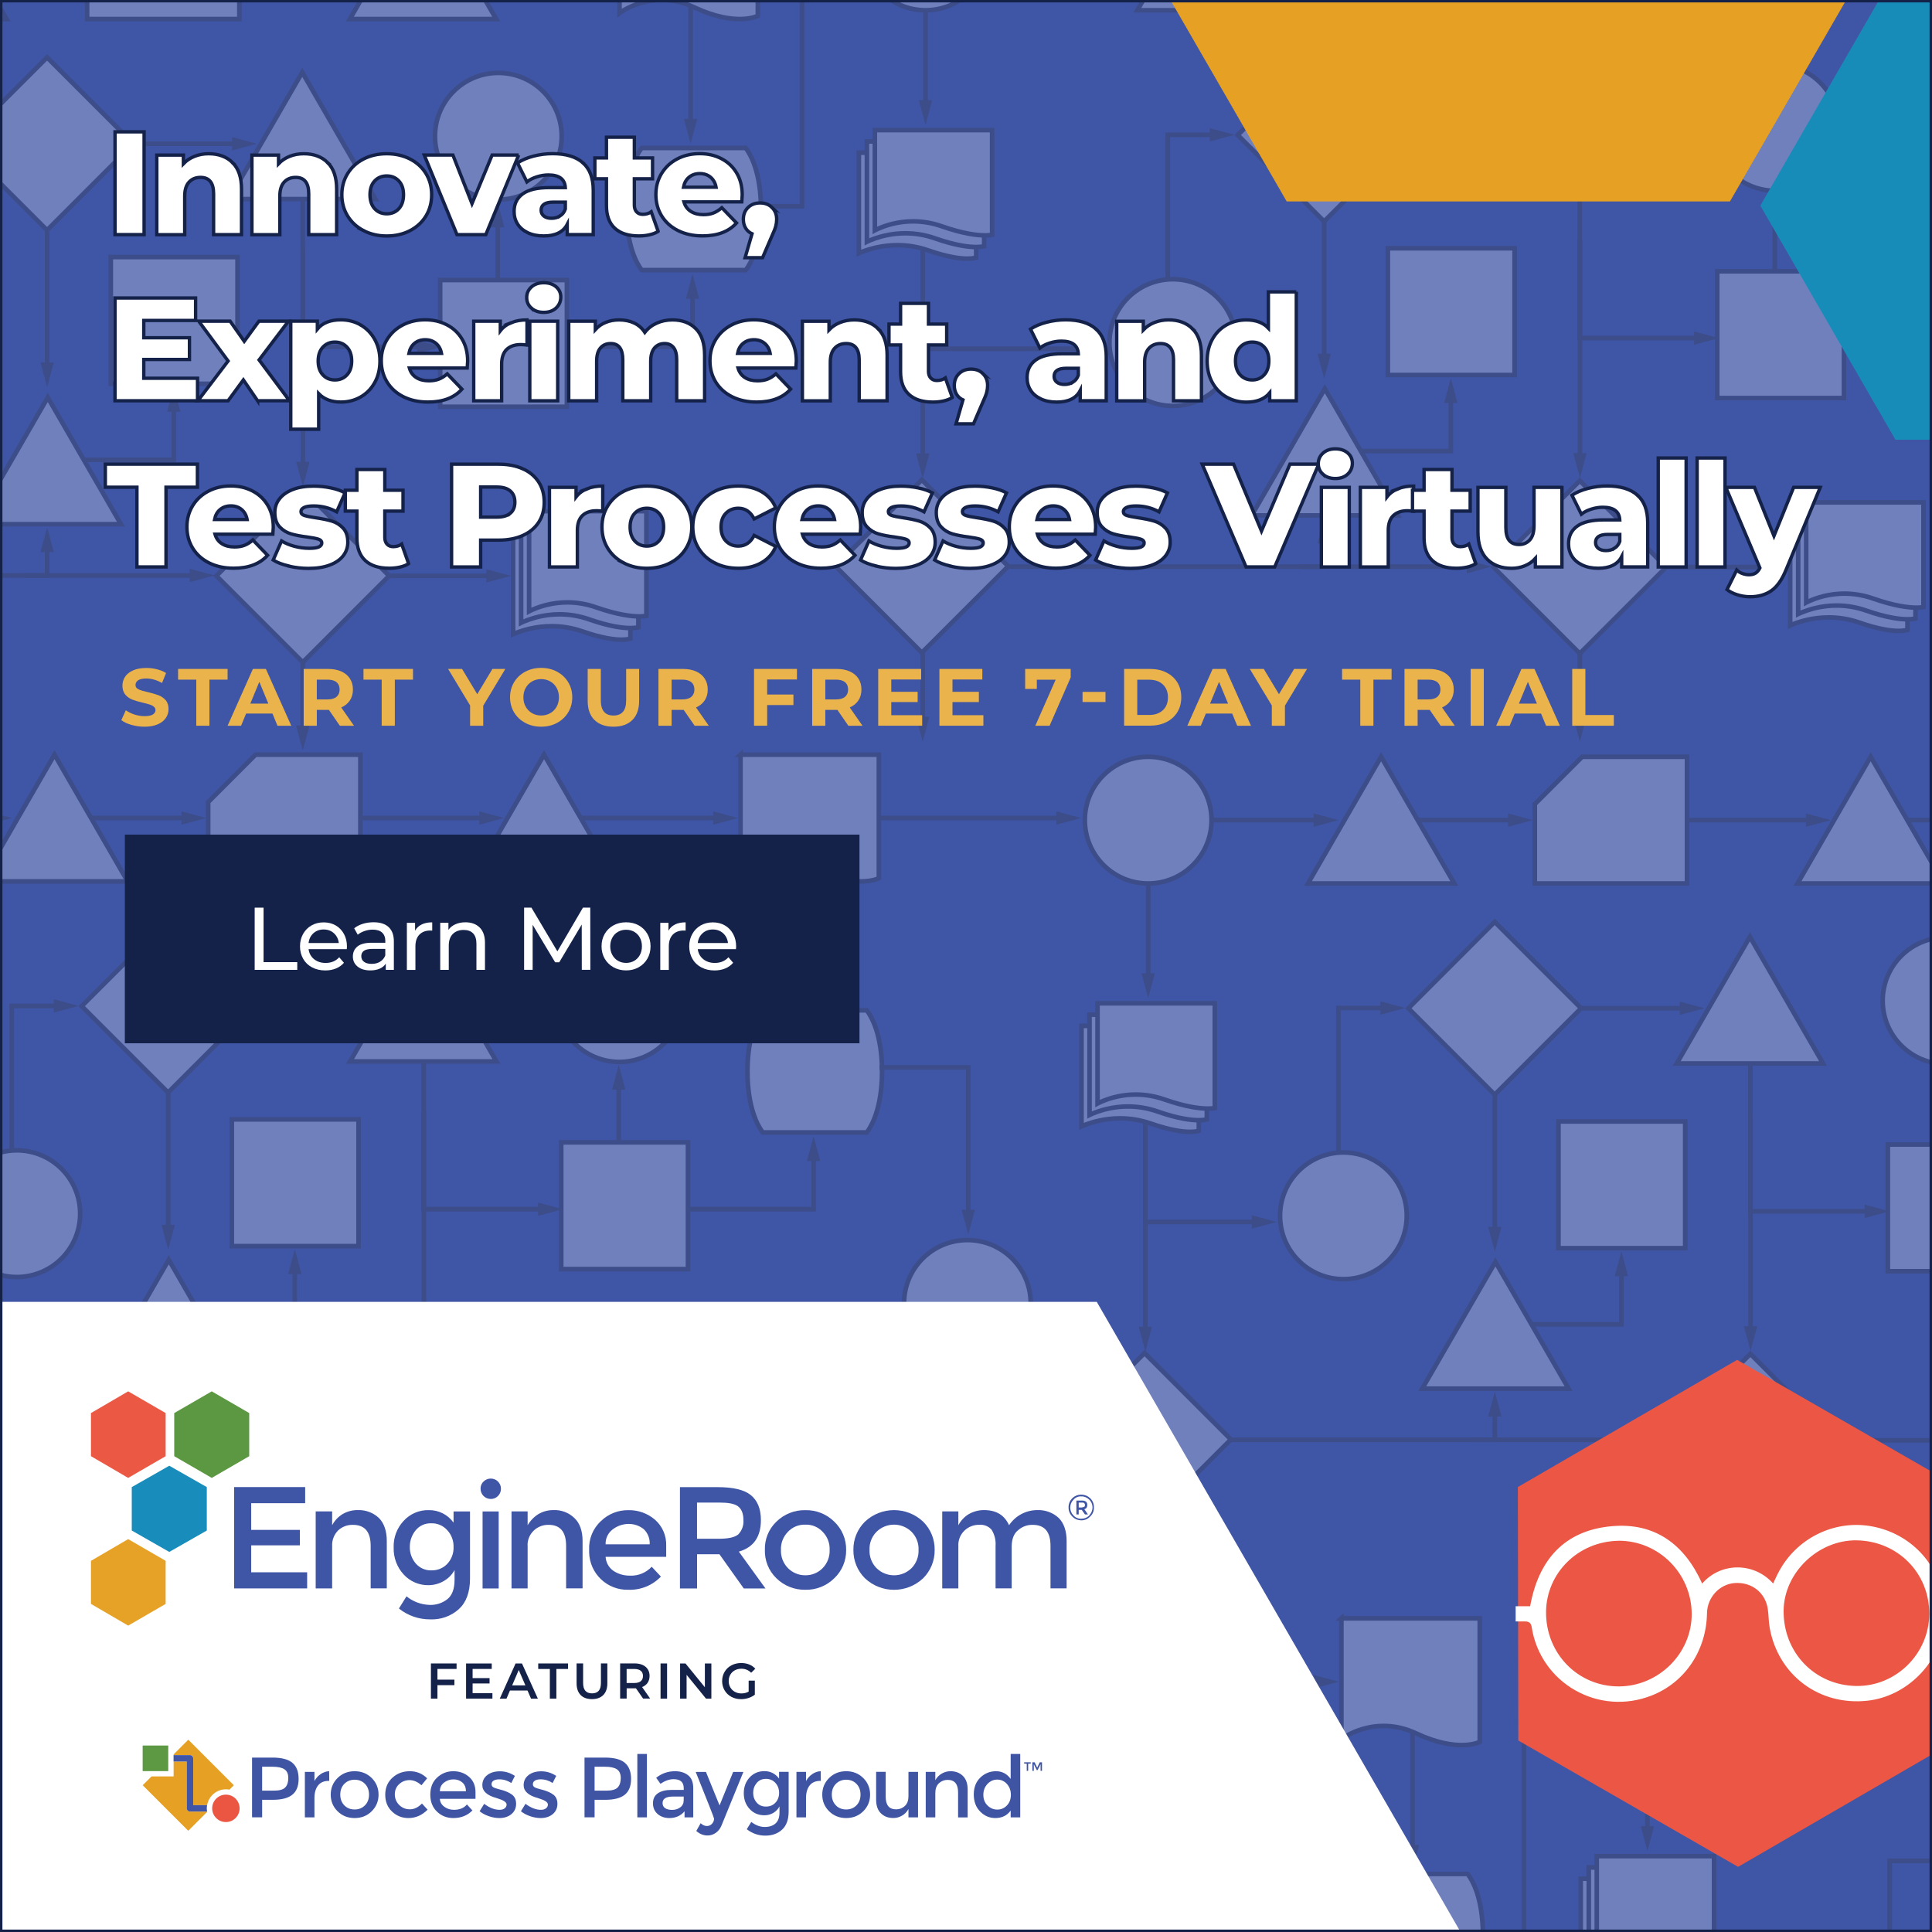 <svg viewBox="0 0 500 500" xmlns:xlink="http://www.w3.org/1999/xlink" xmlns="http://www.w3.org/2000/svg"><defs><style>.cls-1,.cls-2,.cls-3{fill:none;}.cls-1,.cls-2,.cls-4,.cls-5{stroke-miterlimit:10;}.cls-1,.cls-4{stroke:#333;stroke-width:1.18px;}.cls-6{fill:#188dbb;}.cls-6,.cls-7,.cls-8,.cls-3,.cls-9,.cls-10,.cls-11,.cls-12,.cls-13,.cls-14,.cls-15,.cls-16,.cls-17,.cls-18,.cls-19,.cls-20,.cls-21{stroke-width:0px;}.cls-7{fill:#e6a227;}.cls-2{stroke-width:1.25px;}.cls-2,.cls-5{stroke:#14224a;}.cls-22{clip-path:url(#clippath-2);}.cls-23{isolation:isolate;}.cls-8{fill:#3f55a5;}.cls-9{fill:#14224a;}.cls-24{clip-path:url(#clippath-1);}.cls-10{fill:#188cb9;}.cls-11{fill:#333;}.cls-12{fill:#5c9942;}.cls-13,.cls-4,.cls-5{fill:#fff;}.cls-25{mix-blend-mode:multiply;opacity:.25;}.cls-14{fill:#3f55a4;}.cls-15{fill:#e6a124;}.cls-26{clip-path:url(#clippath);}.cls-27{clip-path:url(#clippath-3);}.cls-5{stroke-width:.87px;}.cls-16{fill:#eb5844;}.cls-17{fill:#eb5744;}.cls-18{fill:#5c9842;}.cls-19{fill:#eb5643;}.cls-20{fill:#ebb34b;}.cls-21{fill:#4055a5;}</style><clipPath id="clippath"><rect height="520.88" width="520.87" y="-10.44" x="-10.44" class="cls-3"></rect></clipPath><clipPath id="clippath-1"><rect height="1496.1" width="984.17" y="-707.83" x="-60.33" class="cls-3"></rect></clipPath><clipPath id="clippath-2"><rect height="28" width="235.34" y="448.7" x="35.66" class="cls-3"></rect></clipPath><clipPath id="clippath-3"><rect height="28" width="235.34" y="448.7" x="35.66" class="cls-3"></rect></clipPath></defs><g class="cls-23"><g id="Layer_1"><g class="cls-26"><rect height="548.1" width="562.03" y="-20.01" x="-33.05" class="cls-8"></rect><g class="cls-25"><g class="cls-24"><polyline points="184.44 53.37 207.56 53.37 207.56 -11.47 216.84 -11.47" class="cls-1"></polyline><line y2="31.94" x2="178.73" y1="-1.13" x1="178.73" class="cls-1"></line><polygon points="177.01 30.77 178.73 37.16 180.44 30.77 177.01 30.77" class="cls-11"></polygon><polyline points="21.18 119.01 44.97 119.01 44.97 105.38" class="cls-1"></polyline><polygon points="46.68 106.55 44.97 100.16 43.26 106.55 46.68 106.55" class="cls-11"></polygon><polyline points="-55.95 148.92 12.2 148.92 12.2 141.72" class="cls-1"></polyline><polygon points="13.91 142.88 12.2 136.5 10.49 142.88 13.91 142.88" class="cls-11"></polygon><polyline points="145.79 89.77 179.23 89.77 179.23 76.14" class="cls-1"></polyline><polygon points="180.94 77.31 179.23 70.92 177.52 77.31 180.94 77.31" class="cls-11"></polygon><polyline points="78.34 50.98 78.34 89.77 109.11 89.77" class="cls-1"></polyline><polygon points="107.94 91.48 114.33 89.77 107.94 88.06 107.94 91.48" class="cls-11"></polygon><line y2="37.21" x2="61.25" y1="37.21" x1="33.09" class="cls-1"></line><polygon points="60.08 38.93 66.47 37.21 60.08 35.5 60.08 38.93" class="cls-11"></polygon><line y2="149.03" x2="127.02" y1="149.03" x1="98.86" class="cls-1"></line><polygon points="125.85 150.74 132.24 149.03 125.85 147.32 125.85 150.74" class="cls-11"></polygon><line y2="57.66" x2="128.81" y1="90.11" x1="128.81" class="cls-1"></line><polygon points="130.52 58.83 128.81 52.44 127.09 58.83 130.52 58.83" class="cls-11"></polygon><line y2="94.98" x2="12.2" y1="40.04" x1="12.2" class="cls-1"></line><polygon points="10.49 93.81 12.2 100.2 13.91 93.81 10.49 93.81" class="cls-11"></polygon><line y2="120.7" x2="78.39" y1="64.36" x1="78.39" class="cls-1"></line><polygon points="76.68 119.53 78.39 125.92 80.1 119.53 76.68 119.53" class="cls-11"></polygon><line y2="188.94" x2="78.36" y1="131.85" x1="78.36" class="cls-1"></line><polygon points="76.65 187.77 78.36 194.16 80.08 187.77 76.65 187.77" class="cls-11"></polygon><polygon points="-17.23 -27.86 -7.76 -11.47 1.7 4.93 -17.23 4.93 -36.16 4.93 -26.69 -11.47 -17.23 -27.86" class="cls-4"></polygon><polygon points="109.48 -27.86 118.94 -11.47 128.41 4.93 109.48 4.93 90.55 4.93 100.01 -11.47 109.48 -27.86" class="cls-4"></polygon><polygon points="12.36 102.87 21.83 119.26 31.29 135.66 12.36 135.66 -6.57 135.66 2.9 119.26 12.36 102.87" class="cls-4"></polygon><polygon points="78.22 18.73 87.68 35.12 97.15 51.52 78.22 51.52 59.29 51.52 68.76 35.12 78.22 18.73" class="cls-4"></polygon><rect height="32.79" width="32.79" y="66.53" x="28.68" class="cls-4"></rect><rect height="32.79" width="32.79" y="72.48" x="113.92" class="cls-4"></rect><circle r="16.39" cy="35.26" cx="128.97" class="cls-4"></circle><path d="m160.86,165.55c-1.83,0-5.07-.37-10.14-2.15-2.55-.89-5.22-1.34-7.93-1.34-4.73,0-8.39,1.35-9.99,2.06v-25.98h30.35v27.16c-.37.11-1.1.26-2.28.26h0Z" class="cls-13"></path><path d="m162.56,138.72v26.1c-.38.07-.93.14-1.69.14-1.78,0-4.95-.37-9.94-2.11-2.61-.91-5.35-1.38-8.13-1.38-4.14,0-7.49,1.01-9.41,1.76v-24.51h29.17m1.18-1.18h-31.53v27.51s4.38-2.41,10.58-2.41c2.36,0,4.99.35,7.74,1.31,4.98,1.74,8.28,2.18,10.33,2.18s2.87-.44,2.87-.44v-28.15h0Z" class="cls-11"></path><path d="m163.14,162.53c-1.93,0-5.35-.39-10.65-2.25-2.48-.87-5.06-1.31-7.67-1.31-4.73,0-8.36,1.42-9.95,2.19v-25.95h30.35v27.13c-.37.09-1.04.19-2.07.19h0Z" class="cls-13"></path><path d="m164.62,135.8v26.05c-.35.05-.84.1-1.48.1-1.88,0-5.23-.38-10.46-2.21-2.54-.89-5.19-1.34-7.86-1.34-4.13,0-7.45,1.07-9.37,1.87v-24.46h29.17m1.18-1.18h-31.53v27.51s4.31-2.57,10.54-2.57c2.27,0,4.8.34,7.47,1.28,5.27,1.85,8.75,2.28,10.85,2.28,1.88,0,2.66-.35,2.66-.35v-28.15h0Z" class="cls-11"></path><path d="m165.47,159.53c-2.04,0-5.65-.41-11.21-2.36-2.42-.85-4.92-1.28-7.42-1.28-4.73,0-8.3,1.5-9.9,2.31v-25.92h30.35v27.1c-.35.06-.95.14-1.82.14h0Z" class="cls-13"></path><path d="m166.69,132.88v26c-.31.03-.72.06-1.23.06-2,0-5.53-.4-11.02-2.32-2.48-.87-5.04-1.31-7.61-1.31-4.12,0-7.4,1.12-9.31,1.97v-24.4h29.17m1.18-1.18h-31.53v27.51s4.24-2.73,10.49-2.73c2.19,0,4.63.34,7.22,1.24,5.6,1.96,9.27,2.39,11.41,2.39,1.67,0,2.41-.26,2.41-.26v-28.15h0Z" class="cls-11"></path><path d="m160.33-27.86V3.37s8.49-6.55,19.36-1.46c10.87,5.09,16.43,2.2,16.43,2.2v-31.97h-35.8Z" class="cls-4"></path><polygon points="34.82 -27.86 22.55 -15.6 22.55 4.93 61.94 4.93 61.94 -27.86 34.82 -27.86" class="cls-4"></polygon><rect transform="translate(-22.75 19.51) rotate(-45)" height="31.61" width="31.61" y="21.41" x="-3.63" class="cls-13"></rect><path d="m12.18,15.7l21.52,21.52-21.52,21.52-21.52-21.52L12.18,15.7m0-1.67l-23.18,23.18,23.18,23.18,23.18-23.18L12.18,14.03h0Z" class="cls-11"></path><path d="m166.08,69.91c-.74-.92-3.97-5.49-3.97-15.8s3.22-14.88,3.97-15.8h26.89c.74.92,3.97,5.49,3.97,15.8s-3.22,14.88-3.97,15.8h-26.89Z" class="cls-13"></path><path d="m192.68,38.89c.91,1.23,3.67,5.74,3.67,15.21s-2.76,13.99-3.66,15.21h-26.31c-.91-1.23-3.67-5.74-3.67-15.21s2.76-13.99,3.66-15.21h26.31m.56-1.18h-27.43s-4.29,4.36-4.29,16.39,4.29,16.39,4.29,16.39h27.43s4.29-4.36,4.29-16.39-4.29-16.39-4.29-16.39h0Z" class="cls-11"></path><line y2="148.92" x2="50.27" y1="148.92" x1="6.2" class="cls-1"></line><polygon points="49.1 150.63 55.49 148.92 49.1 147.2 49.1 150.63" class="cls-11"></polygon><rect transform="translate(-82.43 99.05) rotate(-45)" height="31.61" width="31.61" y="133.23" x="62.54" class="cls-13"></rect><path d="m78.35,127.51l21.52,21.52-21.52,21.52-21.52-21.52,21.52-21.52m0-1.67l-23.18,23.18,23.18,23.18,23.18-23.18-23.18-23.18h0Z" class="cls-11"></path><polyline points="351.68 116.74 375.47 116.74 375.47 103.11" class="cls-1"></polyline><polygon points="377.18 104.28 375.47 97.89 373.76 104.28 377.18 104.28" class="cls-11"></polygon><polyline points="261.08 146.65 342.7 146.65 342.7 139.45" class="cls-1"></polyline><polygon points="344.42 140.62 342.7 134.23 340.99 140.62 344.42 140.62" class="cls-11"></polygon><polyline points="476.3 87.5 509.73 87.5 509.73 73.88" class="cls-1"></polyline><polyline points="408.84 48.71 408.84 87.5 439.61 87.5" class="cls-1"></polyline><polygon points="438.44 89.21 444.83 87.5 438.44 85.79 438.44 89.21" class="cls-11"></polygon><line y2="34.95" x2="391.75" y1="34.95" x1="363.59" class="cls-1"></line><polygon points="390.58 36.66 396.97 34.95 390.58 33.24 390.58 36.66" class="cls-11"></polygon><line y2="146.76" x2="457.52" y1="146.76" x1="429.36" class="cls-1"></line><polygon points="456.36 148.47 462.74 146.76 456.36 145.05 456.36 148.47" class="cls-11"></polygon><line y2="27.09" x2="239.52" y1="-13.93" x1="239.52" class="cls-1"></line><polygon points="237.81 25.92 239.52 32.31 241.23 25.92 237.81 25.92" class="cls-11"></polygon><line y2="55.39" x2="459.31" y1="87.84" x1="459.31" class="cls-1"></line><polygon points="461.02 56.56 459.31 50.17 457.6 56.56 461.02 56.56" class="cls-11"></polygon><line y2="92.72" x2="342.7" y1="37.77" x1="342.7" class="cls-1"></line><polygon points="340.99 91.55 342.7 97.94 344.42 91.55 340.99 91.55" class="cls-11"></polygon><line y2="118.43" x2="408.89" y1="62.09" x1="408.89" class="cls-1"></line><polygon points="407.18 117.27 408.89 123.65 410.6 117.27 407.18 117.27" class="cls-11"></polygon><line y2="118.54" x2="238.79" y1="61.45" x1="238.79" class="cls-1"></line><polygon points="237.08 117.37 238.79 123.76 240.5 117.37 237.08 117.37" class="cls-11"></polygon><line y2="186.67" x2="238.79" y1="129.59" x1="238.79" class="cls-1"></line><polygon points="237.08 185.51 238.79 191.9 240.5 185.51 237.08 185.51" class="cls-11"></polygon><line y2="186.67" x2="408.87" y1="129.59" x1="408.87" class="cls-1"></line><polygon points="407.15 185.51 408.87 191.9 410.58 185.51 407.15 185.51" class="cls-11"></polygon><polygon points="313.27 -30.13 322.74 -13.74 332.2 2.66 313.27 2.66 294.34 2.66 303.81 -13.74 313.27 -30.13" class="cls-4"></polygon><polygon points="439.98 -30.13 449.44 -13.74 458.91 2.66 439.98 2.66 421.05 2.66 430.51 -13.74 439.98 -30.13" class="cls-4"></polygon><polygon points="342.86 100.6 352.33 117 361.79 133.39 342.86 133.39 323.93 133.39 333.4 117 342.86 100.6" class="cls-4"></polygon><polygon points="408.72 16.46 418.19 32.86 427.65 49.25 408.72 49.25 389.79 49.25 399.26 32.86 408.72 16.46" class="cls-4"></polygon><rect height="32.79" width="32.79" y="64.26" x="359.18" class="cls-4"></rect><rect height="32.79" width="32.79" y="70.22" x="444.42" class="cls-4"></rect><circle r="16.39" cy="-13.74" cx="239.52" class="cls-4"></circle><circle r="16.39" cy="32.99" cx="459.47" class="cls-4"></circle><circle r="16.39" cy="88.66" cx="303.52" class="cls-4"></circle><path d="m250.35,66.93c-1.83,0-5.07-.37-10.14-2.15-2.55-.89-5.22-1.34-7.93-1.34-4.73,0-8.4,1.35-9.99,2.06v-25.98h30.35v27.16c-.37.11-1.1.26-2.28.26h0Z" class="cls-13"></path><path d="m252.04,40.11v26.1c-.38.07-.93.14-1.69.14-1.78,0-4.95-.37-9.94-2.11-2.61-.91-5.35-1.38-8.13-1.38-4.14,0-7.49,1.01-9.41,1.76v-24.51h29.17m1.18-1.18h-31.53v27.51s4.38-2.41,10.58-2.41c2.36,0,4.99.35,7.74,1.31,4.98,1.74,8.28,2.18,10.33,2.18s2.87-.44,2.87-.44v-28.15h0Z" class="cls-11"></path><path d="m252.62,63.92c-1.93,0-5.35-.39-10.66-2.25-2.48-.87-5.06-1.31-7.67-1.31-4.73,0-8.36,1.42-9.96,2.19v-25.95h30.35v27.13c-.37.09-1.04.19-2.07.19h0Z" class="cls-13"></path><path d="m254.11,37.19v26.05c-.35.05-.84.1-1.48.1-1.88,0-5.23-.38-10.46-2.21-2.54-.89-5.19-1.34-7.86-1.34-4.13,0-7.45,1.07-9.37,1.87v-24.46h29.17m1.18-1.18h-31.53v27.51s4.31-2.57,10.54-2.57c2.27,0,4.8.34,7.47,1.28,5.27,1.85,8.75,2.28,10.85,2.28,1.88,0,2.66-.35,2.66-.35v-28.15h0Z" class="cls-11"></path><path d="m254.95,60.91c-2.04,0-5.65-.41-11.21-2.36-2.42-.85-4.92-1.28-7.42-1.28-4.72,0-8.3,1.5-9.9,2.31v-25.92h30.35v27.1c-.35.06-.95.14-1.82.14h0Z" class="cls-13"></path><path d="m256.17,34.27v26c-.31.03-.72.06-1.23.06-2,0-5.53-.4-11.02-2.32-2.48-.87-5.04-1.31-7.61-1.31-4.12,0-7.4,1.12-9.31,1.97v-24.4h29.17m1.18-1.18h-31.53v27.51s4.24-2.73,10.49-2.73c2.19,0,4.63.34,7.22,1.24,5.6,1.96,9.27,2.39,11.41,2.39,1.67,0,2.41-.26,2.41-.26v-28.16h0Z" class="cls-11"></path><path d="m491.37,163.28c-1.83,0-5.07-.37-10.14-2.15-2.55-.89-5.22-1.34-7.93-1.34-4.73,0-8.39,1.35-9.99,2.06v-25.98h30.35v27.16c-.37.11-1.1.26-2.28.26h0Z" class="cls-13"></path><path d="m493.06,136.45v26.1c-.38.07-.93.14-1.69.14-1.78,0-4.95-.37-9.94-2.11-2.61-.91-5.35-1.38-8.13-1.38-4.14,0-7.49,1.01-9.41,1.76v-24.51h29.17m1.18-1.18h-31.53v27.51s4.38-2.41,10.58-2.41c2.36,0,4.99.35,7.74,1.31,4.98,1.74,8.28,2.18,10.33,2.18s2.87-.44,2.87-.44v-28.15h0Z" class="cls-11"></path><path d="m493.65,160.27c-1.93,0-5.35-.39-10.66-2.25-2.48-.87-5.06-1.31-7.67-1.31-4.73,0-8.36,1.42-9.95,2.19v-25.95h30.35v27.13c-.37.09-1.04.19-2.07.19h0Z" class="cls-13"></path><path d="m495.13,133.53v26.05c-.35.05-.84.1-1.48.1-1.88,0-5.23-.38-10.46-2.21-2.54-.89-5.19-1.34-7.86-1.34-4.13,0-7.45,1.07-9.37,1.87v-24.46h29.17m1.18-1.18h-31.53v27.51s4.31-2.57,10.54-2.57c2.27,0,4.8.34,7.47,1.28,5.27,1.85,8.75,2.28,10.85,2.28,1.88,0,2.66-.35,2.66-.35v-28.15h0Z" class="cls-11"></path><path d="m495.97,157.26c-2.04,0-5.65-.41-11.21-2.36-2.42-.85-4.92-1.28-7.42-1.28-4.72,0-8.3,1.5-9.9,2.31v-25.92h30.35v27.1c-.35.06-.95.14-1.82.14h0Z" class="cls-13"></path><path d="m497.2,130.61v26c-.31.03-.72.06-1.23.06-2,0-5.53-.4-11.02-2.32-2.48-.87-5.04-1.31-7.61-1.31-4.12,0-7.4,1.12-9.31,1.97v-24.4h29.17m1.18-1.18h-31.53v27.51s4.24-2.73,10.49-2.73c2.19,0,4.63.34,7.22,1.24,5.6,1.96,9.27,2.39,11.41,2.39,1.67,0,2.41-.26,2.41-.26v-28.15h0Z" class="cls-11"></path><path d="m490.83-30.13V1.11s8.49-6.55,19.36-1.46c10.87,5.09,16.43,2.2,16.43,2.2v-31.97h-35.8Z" class="cls-4"></path><polygon points="365.32 -30.13 353.05 -17.86 353.05 2.66 392.44 2.66 392.44 -30.13 365.32 -30.13" class="cls-4"></polygon><rect transform="translate(75.66 252.55) rotate(-45)" height="31.61" width="31.61" y="19.14" x="326.87" class="cls-13"></rect><path d="m342.68,13.43l21.52,21.52-21.52,21.52-21.52-21.52,21.52-21.52m0-1.67l-23.18,23.18,23.18,23.18,23.18-23.18-23.18-23.18h0Z" class="cls-11"></path><rect transform="translate(-33.74 211.62) rotate(-45)" height="31.61" width="31.61" y="130.74" x="222.77" class="cls-13"></rect><path d="m238.57,125.03l21.52,21.52-21.52,21.52-21.52-21.52,21.52-21.52m0-1.67l-23.18,23.18,23.18,23.18,23.18-23.18-23.18-23.18h0Z" class="cls-11"></path><path d="m496.58,67.64c-.74-.92-3.97-5.49-3.97-15.8s3.22-14.88,3.97-15.8h26.89c.74.92,3.97,5.49,3.97,15.8s-3.22,14.88-3.97,15.8h-26.89Z" class="cls-13"></path><path d="m523.19,36.62c.91,1.23,3.67,5.74,3.67,15.21s-2.76,13.99-3.66,15.21h-26.31c-.91-1.23-3.67-5.74-3.67-15.21s2.76-13.99,3.66-15.21h26.31m.56-1.18h-27.43s-4.29,4.36-4.29,16.39,4.29,16.39,4.29,16.39h27.43s4.29-4.36,4.29-16.39-4.29-16.39-4.29-16.39h0Z" class="cls-11"></path><polyline points="238.79 64.53 238.79 90.26 281 90.26" class="cls-1"></polyline><polygon points="279.84 91.98 286.22 90.26 279.84 88.55 279.84 91.98" class="cls-11"></polygon><polyline points="302.23 72.31 302.23 34.89 314.27 34.89" class="cls-1"></polyline><polygon points="313.11 36.6 319.49 34.89 313.11 33.18 313.11 36.6" class="cls-11"></polygon><line y2="146.65" x2="380.77" y1="146.65" x1="336.7" class="cls-1"></line><polygon points="379.61 148.36 385.99 146.65 379.61 144.94 379.61 148.36" class="cls-11"></polygon><rect transform="translate(15.97 332.09) rotate(-45)" height="31.61" width="31.61" y="130.96" x="393.05" class="cls-13"></rect><path d="m408.85,125.25l21.52,21.52-21.52,21.52-21.52-21.52,21.52-21.52m0-1.67l-23.18,23.18,23.18,23.18,23.18-23.18-23.18-23.18h0Z" class="cls-11"></path><line y2="454.09" x2="59.38" y1="421.02" x1="59.38" class="cls-1"></line><polygon points="57.66 452.92 59.38 459.31 61.09 452.92 57.66 452.92" class="cls-11"></polygon><polyline points="26.44 511.92 59.88 511.92 59.88 498.29" class="cls-1"></polyline><polygon points="61.59 499.46 59.88 493.07 58.17 499.46 61.59 499.46" class="cls-11"></polygon><line y2="479.81" x2="9.46" y1="512.26" x1="9.46" class="cls-1"></line><polygon points="11.17 480.98 9.46 474.59 7.74 480.98 11.17 480.98" class="cls-11"></polygon><line y2="410.68" x2="35.06" y1="410.68" x1="-12.39" class="cls-1"></line><polygon points="33.89 412.39 40.28 410.68 33.89 408.97 33.89 412.39" class="cls-11"></polygon><polygon points="-9.87 394.29 -.41 410.68 9.06 427.07 -9.87 427.07 -28.8 427.07 -19.34 410.68 -9.87 394.29" class="cls-4"></polygon><rect height="32.79" width="32.79" y="494.63" x="-5.43" class="cls-4"></rect><circle r="16.39" cy="457.41" cx="9.62" class="cls-4"></circle><path d="m40.98,394.29v31.24s8.49-6.55,19.36-1.46c10.87,5.09,16.43,2.2,16.43,2.2v-31.97h-35.8Z" class="cls-4"></path><path d="m46.73,492.06c-.74-.92-3.97-5.49-3.97-15.8s3.22-14.88,3.97-15.8h26.89c.74.92,3.97,5.49,3.97,15.8s-3.22,14.88-3.97,15.8h-26.89Z" class="cls-13"></path><path d="m73.33,461.04c.91,1.23,3.67,5.74,3.67,15.21s-2.76,13.99-3.66,15.21h-26.31c-.91-1.23-3.67-5.74-3.67-15.21s2.76-13.99,3.66-15.21h26.31m.56-1.18h-27.43s-4.29,4.36-4.29,16.39,4.29,16.39,4.29,16.39h27.43s4.29-4.36,4.29-16.39-4.29-16.39-4.29-16.39h0Z" class="cls-11"></path><polyline points="395.83 342.72 419.62 342.72 419.62 329.1" class="cls-1"></polyline><polygon points="421.33 330.27 419.62 323.88 417.91 330.27 421.33 330.27" class="cls-11"></polygon><polyline points="318.7 372.63 386.86 372.63 386.86 365.44" class="cls-1"></polyline><polygon points="388.57 366.6 386.86 360.21 385.14 366.6 388.57 366.6" class="cls-11"></polygon><polyline points="452.99 274.69 452.99 313.49 483.76 313.49" class="cls-1"></polyline><polygon points="482.59 315.2 488.98 313.49 482.59 311.78 482.59 315.2" class="cls-11"></polygon><line y2="212.25" x2="341.16" y1="212.25" x1="313" class="cls-1"></line><polygon points="339.99 213.96 346.38 212.25 339.99 210.54 339.99 213.96" class="cls-11"></polygon><line y2="260.93" x2="435.9" y1="260.93" x1="407.74" class="cls-1"></line><polygon points="434.73 262.64 441.12 260.93 434.73 259.22 434.73 262.64" class="cls-11"></polygon><line y2="372.75" x2="501.67" y1="372.75" x1="473.52" class="cls-1"></line><line y2="212.25" x2="391.46" y1="212.25" x1="363.3" class="cls-1"></line><polygon points="390.3 213.96 396.68 212.25 390.3 210.54 390.3 213.96" class="cls-11"></polygon><line y2="212.25" x2="468.56" y1="212.25" x1="427.54" class="cls-1"></line><polygon points="467.39 213.96 473.78 212.25 467.39 210.54 467.39 213.96" class="cls-11"></polygon><line y2="253.08" x2="297.15" y1="212.06" x1="297.15" class="cls-1"></line><polygon points="295.44 251.91 297.15 258.3 298.86 251.91 295.44 251.91" class="cls-11"></polygon><line y2="318.7" x2="386.86" y1="263.75" x1="386.86" class="cls-1"></line><polygon points="385.14 317.53 386.86 323.92 388.57 317.53 385.14 317.53" class="cls-11"></polygon><line y2="344.42" x2="453.04" y1="288.08" x1="453.04" class="cls-1"></line><polygon points="451.33 343.25 453.04 349.64 454.75 343.25 451.33 343.25" class="cls-11"></polygon><line y2="344.53" x2="296.42" y1="287.44" x1="296.42" class="cls-1"></line><polygon points="294.71 343.36 296.42 349.75 298.13 343.36 294.71 343.36" class="cls-11"></polygon><line y2="412.66" x2="296.42" y1="355.57" x1="296.42" class="cls-1"></line><polygon points="294.71 411.49 296.42 417.88 298.13 411.49 294.71 411.49" class="cls-11"></polygon><polyline points="371.26 500.06 394.38 500.06 394.38 435.23 403.67 435.23" class="cls-1"></polyline><polygon points="402.5 436.94 408.89 435.23 402.5 433.51 402.5 436.94" class="cls-11"></polygon><line y2="212.25" x2="529.06" y1="212.25" x1="481.62" class="cls-1"></line><polygon points="357.43 195.86 366.89 212.25 376.36 228.64 357.43 228.64 338.5 228.64 347.96 212.25 357.43 195.86" class="cls-4"></polygon><polygon points="484.13 195.86 493.6 212.25 503.06 228.64 484.13 228.64 465.2 228.64 474.67 212.25 484.13 195.86" class="cls-4"></polygon><polygon points="387.01 326.59 396.48 342.98 405.94 359.37 387.01 359.37 368.08 359.37 377.55 342.98 387.01 326.59" class="cls-4"></polygon><polygon points="452.87 242.45 462.34 258.84 471.8 275.23 452.87 275.23 433.94 275.23 443.41 258.84 452.87 242.45" class="cls-4"></polygon><rect height="32.79" width="32.79" y="290.24" x="403.33" class="cls-4"></rect><rect height="32.79" width="32.79" y="296.2" x="488.58" class="cls-4"></rect><circle r="16.39" cy="212.25" cx="297.15" class="cls-4"></circle><circle r="16.39" cy="258.98" cx="503.63" class="cls-4"></circle><circle r="16.39" cy="314.65" cx="347.67" class="cls-4"></circle><path d="m307.97,292.92c-1.83,0-5.07-.37-10.14-2.15-2.55-.89-5.22-1.34-7.93-1.34-4.73,0-8.39,1.35-9.99,2.06v-25.98h30.35v27.16c-.37.11-1.1.26-2.28.26h0Z" class="cls-13"></path><path d="m309.66,266.09v26.1c-.38.07-.93.14-1.69.14-1.78,0-4.95-.37-9.94-2.11-2.61-.91-5.35-1.38-8.13-1.38-4.14,0-7.49,1.01-9.41,1.76v-24.51h29.17m1.18-1.18h-31.53v27.51s4.38-2.41,10.58-2.41c2.36,0,4.99.35,7.74,1.31,4.98,1.74,8.28,2.18,10.33,2.18s2.87-.44,2.87-.44v-28.15h0Z" class="cls-11"></path><path d="m310.25,289.9c-1.93,0-5.35-.39-10.66-2.25-2.48-.87-5.06-1.31-7.67-1.31-4.73,0-8.36,1.42-9.95,2.19v-25.95h30.35v27.13c-.37.09-1.04.19-2.07.19h0Z" class="cls-13"></path><path d="m311.73,263.17v26.05c-.35.05-.84.1-1.48.1-1.88,0-5.23-.38-10.46-2.21-2.54-.89-5.19-1.34-7.86-1.34-4.13,0-7.45,1.07-9.37,1.87v-24.46h29.17m1.18-1.18h-31.53v27.51s4.31-2.57,10.54-2.57c2.27,0,4.8.34,7.47,1.28,5.27,1.85,8.75,2.28,10.85,2.28,1.88,0,2.66-.35,2.66-.35v-28.15h0Z" class="cls-11"></path><path d="m312.57,286.9c-2.04,0-5.65-.41-11.21-2.36-2.42-.85-4.92-1.28-7.42-1.28-4.72,0-8.3,1.5-9.9,2.31v-25.92h30.35v27.1c-.35.06-.95.14-1.82.14h0Z" class="cls-13"></path><path d="m313.8,260.25v26c-.31.03-.72.06-1.23.06-2,0-5.53-.4-11.02-2.32-2.48-.87-5.04-1.31-7.61-1.31-4.12,0-7.4,1.12-9.31,1.97v-24.4h29.17m1.18-1.18h-31.53v27.51s4.24-2.73,10.49-2.73c2.19,0,4.63.34,7.22,1.24,5.6,1.96,9.27,2.39,11.41,2.39,1.67,0,2.41-.26,2.41-.26v-28.15h0Z" class="cls-11"></path><polygon points="409.47 195.86 397.21 208.12 397.21 228.64 436.59 228.64 436.59 195.86 409.47 195.86" class="cls-4"></polygon><rect transform="translate(-71.21 349.96) rotate(-45)" height="31.61" width="31.61" y="245.13" x="371.03" class="cls-13"></rect><path d="m386.83,239.42l21.52,21.52-21.52,21.52-21.52-21.52,21.52-21.52m0-1.67l-23.18,23.18,23.18,23.18,23.18-23.18-23.18-23.18h0Z" class="cls-11"></path><rect transform="translate(-176.66 318.56) rotate(-45)" height="31.61" width="31.61" y="356.72" x="280.4" class="cls-13"></rect><path d="m296.2,351.01l21.52,21.52-21.52,21.52-21.52-21.52,21.52-21.52m0-1.67l-23.18,23.18,23.18,23.18,23.18-23.18-23.18-23.18h0Z" class="cls-11"></path><polyline points="296.42 290.51 296.42 316.25 325.16 316.25" class="cls-1"></polyline><polygon points="323.99 317.96 330.38 316.25 323.99 314.54 323.99 317.96" class="cls-11"></polygon><polyline points="346.38 298.29 346.38 260.87 358.43 260.87" class="cls-1"></polyline><polygon points="357.26 262.59 363.65 260.87 357.26 259.16 357.26 262.59" class="cls-11"></polygon><line y2="372.63" x2="424.93" y1="372.63" x1="380.85" class="cls-1"></line><polygon points="423.76 374.35 430.15 372.63 423.76 370.92 423.76 374.35" class="cls-11"></polygon><rect transform="translate(-130.89 429.5) rotate(-45)" height="31.61" width="31.61" y="356.94" x="437.2" class="cls-13"></rect><path d="m453,351.23l21.52,21.52-21.52,21.52-21.52-21.52,21.52-21.52m0-1.67l-23.18,23.18,23.18,23.18,23.18-23.18-23.18-23.18h0Z" class="cls-11"></path><line y2="478.63" x2="365.55" y1="445.57" x1="365.55" class="cls-1"></line><polygon points="363.84 477.46 365.55 483.85 367.27 477.46 363.84 477.46" class="cls-11"></polygon><polyline points="265.16 497.67 265.16 536.46 295.93 536.46" class="cls-1"></polyline><line y2="435.23" x2="153.34" y1="435.23" x1="125.18" class="cls-1"></line><polygon points="152.17 436.94 158.56 435.23 152.17 433.51 152.17 436.94" class="cls-11"></polygon><line y2="483.91" x2="248.07" y1="483.91" x1="219.91" class="cls-1"></line><polygon points="246.91 485.62 253.3 483.91 246.91 482.2 246.91 485.62" class="cls-11"></polygon><line y2="435.23" x2="203.64" y1="435.23" x1="175.48" class="cls-1"></line><polygon points="202.47 436.94 208.86 435.23 202.47 433.51 202.47 436.94" class="cls-11"></polygon><line y2="435.23" x2="280.74" y1="435.23" x1="239.72" class="cls-1"></line><polygon points="279.57 436.94 285.96 435.23 279.57 433.51 279.57 436.94" class="cls-11"></polygon><line y2="476.05" x2="109.32" y1="435.03" x1="109.32" class="cls-1"></line><polygon points="107.61 474.88 109.32 481.27 111.03 474.88 107.61 474.88" class="cls-11"></polygon><polygon points="317.35 505.52 315.63 499.13 313.92 505.52 317.35 505.52" class="cls-11"></polygon><line y2="541.68" x2="199.03" y1="486.73" x1="199.03" class="cls-1"></line><line y2="435.23" x2="341.24" y1="435.23" x1="293.79" class="cls-1"></line><polygon points="340.07 436.94 346.46 435.23 340.07 433.51 340.07 436.94" class="cls-11"></polygon><polygon points="169.6 418.83 179.06 435.23 188.53 451.62 169.6 451.62 150.67 451.62 160.13 435.23 169.6 418.83" class="cls-4"></polygon><polygon points="296.31 418.83 305.77 435.23 315.23 451.62 296.31 451.62 277.38 451.62 286.84 435.23 296.31 418.83" class="cls-4"></polygon><polygon points="265.05 465.42 274.51 481.82 283.98 498.21 265.05 498.21 246.12 498.21 255.58 481.82 265.05 465.42" class="cls-4"></polygon><circle r="16.39" cy="435.23" cx="109.32" class="cls-4"></circle><circle r="16.39" cy="481.95" cx="315.8" class="cls-4"></circle><path d="m120.15,515.89c-1.83,0-5.07-.37-10.14-2.15-2.55-.89-5.22-1.34-7.93-1.34-4.73,0-8.4,1.35-9.99,2.06v-25.98h30.35v27.16c-.37.11-1.1.26-2.28.26h0Z" class="cls-13"></path><path d="m121.84,489.07v26.1c-.38.07-.93.14-1.69.14-1.78,0-4.95-.37-9.94-2.11-2.61-.91-5.35-1.38-8.13-1.38-4.14,0-7.49,1.01-9.41,1.76v-24.51h29.17m1.18-1.18h-31.53v27.51s4.38-2.41,10.58-2.41c2.36,0,4.99.35,7.74,1.31,4.98,1.74,8.28,2.18,10.33,2.18s2.87-.44,2.87-.44v-28.15h0Z" class="cls-11"></path><path d="m122.43,512.88c-1.93,0-5.35-.39-10.65-2.25-2.48-.87-5.06-1.31-7.67-1.31-4.73,0-8.36,1.42-9.95,2.19v-25.95h30.35v27.13c-.37.09-1.04.19-2.07.19h0Z" class="cls-13"></path><path d="m123.91,486.15v26.05c-.35.05-.84.1-1.48.1-1.88,0-5.23-.38-10.46-2.21-2.54-.89-5.19-1.34-7.86-1.34-4.13,0-7.45,1.07-9.37,1.87v-24.46h29.17m1.18-1.18h-31.53v27.51s4.31-2.57,10.54-2.57c2.27,0,4.8.34,7.47,1.28,5.27,1.85,8.75,2.28,10.85,2.28,1.88,0,2.66-.35,2.66-.35v-28.15h0Z" class="cls-11"></path><path d="m124.75,509.88c-2.04,0-5.65-.41-11.21-2.36-2.42-.85-4.92-1.28-7.42-1.28-4.72,0-8.3,1.5-9.9,2.31v-25.92h30.35v27.1c-.35.06-.95.14-1.82.14h0Z" class="cls-13"></path><path d="m125.97,483.23v26c-.31.03-.72.06-1.23.06-2,0-5.53-.4-11.02-2.32-2.48-.87-5.04-1.31-7.61-1.31-4.12,0-7.4,1.12-9.31,1.97v-24.4h29.17m1.18-1.18h-31.53v27.51s4.24-2.73,10.49-2.73c2.19,0,4.63.34,7.22,1.24,5.6,1.96,9.27,2.39,11.41,2.39,1.67,0,2.41-.26,2.41-.26v-28.15h0Z" class="cls-11"></path><path d="m347.16,418.83v31.24s8.49-6.55,19.36-1.46c10.87,5.09,16.43,2.2,16.43,2.2v-31.97h-35.8Z" class="cls-4"></path><polygon points="221.65 418.83 209.38 431.1 209.38 451.62 248.76 451.62 248.76 418.83 221.65 418.83" class="cls-4"></polygon><rect transform="translate(-283.89 282.45) rotate(-45)" height="31.61" width="31.61" y="468.1" x="183.2" class="cls-13"></rect><path d="m199,462.39l21.52,21.52-21.52,21.52-21.52-21.52,21.52-21.52m0-1.67l-23.18,23.18,23.18,23.18,23.18-23.18-23.18-23.18h0Z" class="cls-11"></path><path d="m352.91,516.6c-.74-.92-3.97-5.49-3.97-15.8s3.22-14.88,3.97-15.8h26.89c.74.92,3.97,5.49,3.97,15.8s-3.22,14.88-3.97,15.8h-26.89Z" class="cls-13"></path><path d="m379.52,485.58c.91,1.21,3.66,5.64,3.66,15.21s-2.76,13.99-3.66,15.21h-26.31c-.91-1.23-3.67-5.74-3.67-15.21s2.76-13.99,3.66-15.21h26.32m.55-1.18h-27.43s-4.29,4.36-4.29,16.39,4.29,16.39,4.29,16.39h27.43s4.29-4.36,4.29-16.39-4.29-16.39-4.29-16.39h0Z" class="cls-11"></path><polyline points="158.56 521.27 158.56 483.85 170.6 483.85" class="cls-1"></polyline><polygon points="169.43 485.56 175.82 483.85 169.43 482.14 169.43 485.56" class="cls-11"></polygon><line y2="432.96" x2="483.84" y1="432.96" x1="442.2" class="cls-1"></line><polygon points="482.67 434.67 489.06 432.96 482.67 431.25 482.67 434.67" class="cls-11"></polygon><line y2="473.78" x2="426.35" y1="432.77" x1="426.35" class="cls-1"></line><polygon points="424.64 472.62 426.35 479.01 428.06 472.62 424.64 472.62" class="cls-11"></polygon><polygon points="500.1 416.56 509.57 432.96 519.03 449.35 500.1 449.35 481.17 449.35 490.64 432.96 500.1 416.56" class="cls-4"></polygon><circle r="16.39" cy="432.96" cx="426.35" class="cls-4"></circle><path d="m437.17,513.63c-1.83,0-5.07-.37-10.14-2.15-2.55-.89-5.22-1.34-7.93-1.34-4.73,0-8.4,1.35-10,2.06v-25.98h30.35v27.16c-.37.11-1.1.26-2.28.26h0Z" class="cls-13"></path><path d="m438.86,486.8v26.1c-.38.07-.93.14-1.69.14-1.78,0-4.95-.37-9.94-2.11-2.61-.91-5.35-1.38-8.13-1.38-4.14,0-7.49,1.01-9.41,1.76v-24.51h29.17m1.18-1.18h-31.53v27.51s4.38-2.41,10.58-2.41c2.36,0,4.99.35,7.74,1.31,4.98,1.74,8.28,2.18,10.33,2.18s2.87-.44,2.87-.44v-28.15h0Z" class="cls-11"></path><path d="m439.45,510.61c-1.93,0-5.35-.39-10.66-2.25-2.48-.87-5.06-1.31-7.67-1.31-4.73,0-8.36,1.42-9.95,2.19v-25.95h30.35v27.13c-.37.09-1.04.19-2.07.19h0Z" class="cls-13"></path><path d="m440.93,483.88v26.05c-.35.05-.84.1-1.48.1-1.88,0-5.23-.38-10.46-2.21-2.54-.89-5.19-1.34-7.86-1.34-4.13,0-7.45,1.07-9.37,1.87v-24.46h29.17m1.18-1.18h-31.53v27.51s4.31-2.57,10.54-2.57c2.27,0,4.8.34,7.47,1.28,5.27,1.85,8.75,2.28,10.85,2.28,1.88,0,2.66-.35,2.66-.35v-28.15h0Z" class="cls-11"></path><path d="m441.77,507.61c-2.04,0-5.65-.41-11.21-2.36-2.42-.85-4.92-1.28-7.42-1.28-4.72,0-8.3,1.5-9.9,2.31v-25.92h30.35v27.1c-.35.06-.95.14-1.82.14h0Z" class="cls-13"></path><path d="m443,480.96v26c-.31.03-.72.06-1.23.06-2,0-5.53-.4-11.02-2.32-2.48-.87-5.04-1.31-7.61-1.31-4.12,0-7.4,1.12-9.31,1.97v-24.4h29.17m1.18-1.18h-31.53v27.51s4.24-2.73,10.49-2.73c2.19,0,4.63.34,7.22,1.24,5.6,1.96,9.27,2.39,11.41,2.39,1.67,0,2.41-.26,2.41-.26v-28.15h0Z" class="cls-11"></path><polyline points="489.06 519 489.06 481.58 501.1 481.58" class="cls-1"></polyline><polygon points="499.93 483.29 506.32 481.58 499.93 479.87 499.93 483.29" class="cls-11"></polygon><line y2="255.11" x2="210.05" y1="222.05" x1="210.05" class="cls-1"></line><polygon points="208.34 253.94 210.05 260.33 211.76 253.94 208.34 253.94" class="cls-11"></polygon><polyline points="52.5 342.18 76.29 342.18 76.29 328.55" class="cls-1"></polyline><polygon points="78.01 329.72 76.29 323.33 74.58 329.72 78.01 329.72" class="cls-11"></polygon><polyline points="-24.63 372.09 43.53 372.09 43.53 364.89" class="cls-1"></polyline><polygon points="45.24 366.06 43.53 359.67 41.81 366.06 45.24 366.06" class="cls-11"></polygon><polyline points="195.91 372.09 250.59 372.09 250.59 360.4" class="cls-1"></polyline><polygon points="252.3 361.57 250.59 355.18 248.88 361.57 252.3 361.57" class="cls-11"></polygon><polyline points="177.12 312.94 210.55 312.94 210.55 299.31" class="cls-1"></polyline><polygon points="212.27 300.48 210.55 294.09 208.84 300.48 212.27 300.48" class="cls-11"></polygon><polyline points="109.66 274.15 109.66 312.94 140.43 312.94" class="cls-1"></polyline><polygon points="139.26 314.65 145.65 312.94 139.26 311.23 139.26 314.65" class="cls-11"></polygon><polygon points="-3.34 213.42 3.05 211.7 -3.34 209.99 -3.34 213.42" class="cls-11"></polygon><line y2="260.39" x2="92.57" y1="260.39" x1="64.41" class="cls-1"></line><polygon points="91.4 262.1 97.79 260.39 91.4 258.67 91.4 262.1" class="cls-11"></polygon><line y2="372.2" x2="158.35" y1="372.2" x1="130.19" class="cls-1"></line><polygon points="157.18 373.91 163.57 372.2 157.18 370.49 157.18 373.91" class="cls-11"></polygon><line y2="372.2" x2="267.45" y1="372.2" x1="239.3" class="cls-1"></line><polygon points="266.29 373.91 272.68 372.2 266.29 370.49 266.29 373.91" class="cls-11"></polygon><line y2="211.7" x2="48.13" y1="211.7" x1="19.97" class="cls-1"></line><polygon points="46.97 213.42 53.35 211.7 46.97 209.99 46.97 213.42" class="cls-11"></polygon><line y2="211.7" x2="125.23" y1="211.7" x1="84.21" class="cls-1"></line><polygon points="124.06 213.42 130.45 211.7 124.06 209.99 124.06 213.42" class="cls-11"></polygon><line y2="211.7" x2="274.54" y1="211.7" x1="220.05" class="cls-1"></line><polygon points="273.37 213.42 279.76 211.7 273.37 209.99 273.37 213.42" class="cls-11"></polygon><line y2="280.83" x2="160.13" y1="313.28" x1="160.13" class="cls-1"></line><polygon points="161.84 282 160.13 275.61 158.42 282 161.84 282" class="cls-11"></polygon><line y2="318.15" x2="43.53" y1="263.21" x1="43.53" class="cls-1"></line><polygon points="41.81 316.99 43.53 323.38 45.24 316.99 41.81 316.99" class="cls-11"></polygon><line y2="343.87" x2="109.71" y1="287.53" x1="109.71" class="cls-1"></line><polygon points="108 342.71 109.71 349.09 111.42 342.71 108 342.71" class="cls-11"></polygon><line y2="412.11" x2="109.69" y1="355.02" x1="109.69" class="cls-1"></line><polygon points="107.98 410.95 109.69 417.34 111.4 410.95 107.98 410.95" class="cls-11"></polygon><line y2="211.7" x2="185.74" y1="211.7" x1="138.29" class="cls-1"></line><polygon points="184.57 213.42 190.96 211.7 184.57 209.99 184.57 213.42" class="cls-11"></polygon><polygon points="14.1 195.31 23.56 211.7 33.03 228.1 14.1 228.1 -4.83 228.1 4.63 211.7 14.1 195.31" class="cls-4"></polygon><polygon points="140.8 195.31 150.27 211.7 159.73 228.1 140.8 228.1 121.87 228.1 131.34 211.7 140.8 195.31" class="cls-4"></polygon><polygon points="43.68 326.04 53.15 342.43 62.61 358.83 43.68 358.83 24.75 358.83 34.22 342.43 43.68 326.04" class="cls-4"></polygon><polygon points="109.54 241.9 119.01 258.29 128.47 274.69 109.54 274.69 90.61 274.69 100.08 258.29 109.54 241.9" class="cls-4"></polygon><rect height="32.79" width="32.79" y="289.7" x="60" class="cls-4"></rect><rect height="32.79" width="32.79" y="295.65" x="145.25" class="cls-4"></rect><circle r="16.39" cy="258.43" cx="160.3" class="cls-4"></circle><circle r="16.39" cy="337.32" cx="250.36" class="cls-4"></circle><circle r="16.39" cy="314.1" cx="4.35" class="cls-4"></circle><path d="m192.19,388.72c-1.83,0-5.07-.37-10.14-2.15-2.55-.89-5.22-1.34-7.93-1.34-4.73,0-8.4,1.35-10,2.06v-25.98h30.35v27.16c-.37.11-1.1.26-2.28.26h0Z" class="cls-13"></path><path d="m193.88,361.89v26.1c-.38.07-.93.14-1.69.14-1.78,0-4.95-.37-9.94-2.11-2.61-.91-5.35-1.38-8.13-1.38-4.14,0-7.49,1.01-9.41,1.76v-24.51h29.17m1.18-1.18h-31.53v27.51s4.38-2.41,10.58-2.41c2.36,0,4.99.35,7.74,1.31,4.98,1.74,8.28,2.18,10.33,2.18s2.87-.44,2.87-.44v-28.15h0Z" class="cls-11"></path><path d="m194.47,385.71c-1.93,0-5.35-.39-10.65-2.25-2.48-.87-5.06-1.31-7.67-1.31-4.73,0-8.36,1.42-9.95,2.19v-25.95h30.35v27.13c-.37.09-1.04.19-2.07.19h0Z" class="cls-13"></path><path d="m195.95,358.97v26.05c-.35.05-.84.1-1.48.1-1.88,0-5.23-.38-10.46-2.21-2.54-.89-5.19-1.34-7.86-1.34-4.13,0-7.45,1.07-9.37,1.87v-24.46h29.17m1.18-1.18h-31.53v27.51s4.31-2.57,10.54-2.57c2.27,0,4.8.34,7.47,1.28,5.27,1.85,8.75,2.28,10.85,2.28,1.88,0,2.66-.35,2.66-.35v-28.15h0Z" class="cls-11"></path><path d="m196.79,382.7c-2.04,0-5.65-.41-11.21-2.36-2.42-.85-4.92-1.28-7.42-1.28-4.73,0-8.3,1.5-9.9,2.31v-25.92h30.35v27.1c-.35.06-.95.14-1.82.14h0Z" class="cls-13"></path><path d="m198.02,356.05v26c-.31.03-.72.06-1.23.06-2,0-5.53-.4-11.02-2.32-2.48-.87-5.04-1.31-7.61-1.31-4.12,0-7.4,1.12-9.31,1.97v-24.4h29.17m1.18-1.18h-31.53v27.51s4.24-2.73,10.49-2.73c2.19,0,4.63.34,7.22,1.24,5.6,1.96,9.27,2.39,11.41,2.39,1.67,0,2.41-.26,2.41-.26v-28.15h0Z" class="cls-11"></path><path d="m191.65,195.31v31.24s8.49-6.55,19.36-1.46c10.87,5.09,16.43,2.2,16.43,2.2v-31.97h-35.8Z" class="cls-4"></path><polygon points="66.14 195.31 53.88 207.58 53.88 228.1 93.26 228.1 93.26 195.31 66.14 195.31" class="cls-4"></polygon><rect transform="translate(-171.38 107.03) rotate(-45)" height="31.61" width="31.61" y="244.58" x="27.7" class="cls-13"></rect><path d="m43.5,238.87l21.52,21.52-21.52,21.52-21.52-21.52,21.52-21.52m0-1.67l-23.18,23.18,23.18,23.18,23.18-23.18-23.18-23.18h0Z" class="cls-11"></path><path d="m197.41,293.08c-.74-.92-3.97-5.49-3.97-15.8s3.22-14.89,3.96-15.8h26.89c.74.92,3.97,5.49,3.97,15.8s-3.22,14.88-3.97,15.8h-26.89Z" class="cls-13"></path><path d="m224.01,262.06c.91,1.23,3.67,5.74,3.67,15.21s-2.76,13.99-3.66,15.21h-26.31c-.91-1.23-3.67-5.74-3.67-15.21s2.76-13.99,3.66-15.21h26.31m.56-1.18h-27.43s-4.29,4.36-4.29,16.39,4.29,16.39,4.29,16.39h27.43s4.29-4.36,4.29-16.39-4.29-16.39-4.29-16.39h0Z" class="cls-11"></path><polyline points="3.05 297.75 3.05 260.33 15.1 260.33" class="cls-1"></polyline><polygon points="13.93 262.04 20.32 260.33 13.93 258.62 13.93 262.04" class="cls-11"></polygon><line y2="372.09" x2="81.6" y1="372.09" x1="37.53" class="cls-1"></line><polygon points="80.43 373.8 86.82 372.09 80.43 370.38 80.43 373.8" class="cls-11"></polygon><rect transform="translate(-231.06 186.57) rotate(-45)" height="31.61" width="31.61" y="356.4" x="93.87" class="cls-13"></rect><path d="m109.67,350.69l21.52,21.52-21.52,21.52-21.52-21.52,21.52-21.52m0-1.67l-23.18,23.18,23.18,23.18,23.18-23.18-23.18-23.18h0Z" class="cls-11"></path><polyline points="227.62 276.25 250.59 276.25 250.59 314.25" class="cls-1"></polyline><polygon points="248.88 313.09 250.59 319.47 252.3 313.09 248.88 313.09" class="cls-11"></polygon></g></g><polygon points="560.49 -7.35 490.54 -7.35 455.57 53.22 490.54 113.8 560.49 113.8 595.47 53.22 560.49 -7.35" class="cls-10"></polygon><polygon points="283.84 336.92 -86.42 336.92 -271.54 657.57 -86.42 978.22 283.84 978.22 468.96 657.57 283.84 336.92" class="cls-13"></polygon><polygon points="447.7 -146.51 333 -146.51 275.66 -47.19 333 52.14 447.7 52.14 505.04 -47.19 447.7 -146.51" class="cls-15"></polygon><polygon points="34.1 396.1 34.1 384.86 43.81 379.33 53.52 384.86 53.52 396.1 43.81 401.64 34.1 396.1" class="cls-6"></polygon><polygon points="23.54 415.09 23.54 403.94 33.17 398.32 42.87 403.94 42.87 415.09 33.17 420.71 23.54 415.09" class="cls-7"></polygon><polygon points="45.09 376.86 45.09 365.7 54.8 360.08 64.5 365.7 64.5 376.86 54.8 382.48 45.09 376.86" class="cls-18"></polygon><polygon points="23.54 376.86 23.54 365.7 33.17 360.08 42.87 365.7 42.87 376.86 33.17 382.48 23.54 376.86" class="cls-16"></polygon><path d="m78.98,384.86v4.17h-13.97v6.9h12.6v4h-12.6v6.98h14.48v4.17h-18.9v-26.23h18.39Z" class="cls-8"></path><path d="m85.96,400.27v10.81h-4.26v-19.93h4.26v3.58c.63-1.2,1.57-2.2,2.73-2.9,1.19-.69,2.54-1.04,3.92-1.02,2.02-.07,3.98.66,5.45,2.04,1.36,1.36,2.04,3.41,2.04,5.96v12.26h-4.17v-10.99c0-3.66-1.53-5.45-4.6-5.45-1.42-.04-2.8.48-3.83,1.45-1.09,1.1-1.65,2.63-1.53,4.17Z" class="cls-8"></path><path d="m121.64,391.16v17.37c0,3.58-1.02,6.22-2.9,7.92-2.03,1.82-4.69,2.76-7.41,2.64-2.94.02-5.8-.97-8.09-2.81l1.96-3.15c1.67,1.35,3.73,2.13,5.88,2.21,1.72.1,3.42-.45,4.77-1.53,1.19-1.02,1.79-2.64,1.79-4.94v-2.55c-.63,1.17-1.58,2.14-2.73,2.81-1.18.71-2.54,1.09-3.92,1.11-2.49.07-4.89-.96-6.56-2.81-1.71-1.88-2.62-4.36-2.55-6.9-.1-2.55.82-5.03,2.55-6.9,1.67-1.85,4.07-2.88,6.56-2.81,2.53-.04,4.92,1.17,6.39,3.24v-2.9h4.26Zm-15.58,9.2c-.03,1.56.52,3.07,1.53,4.26,1.02,1.19,2.52,1.85,4.09,1.79,1.58.04,3.11-.61,4.17-1.79,1.04-1.17,1.59-2.69,1.53-4.26.05-1.6-.53-3.16-1.62-4.34-1.05-1.19-2.58-1.85-4.17-1.79-1.54-.06-3.02.6-4,1.79-1.01,1.22-1.55,2.76-1.53,4.34Z" class="cls-8"></path><path d="m125.14,387.16c-.49-.5-.77-1.17-.77-1.87-.02-.71.25-1.39.77-1.87.5-.49,1.17-.77,1.87-.77,1.46,0,2.64,1.18,2.64,2.64,0,.7-.27,1.38-.77,1.87-.49.51-1.17.79-1.87.77-.7,0-1.38-.27-1.87-.77Zm3.92,23.93h-4.17v-19.93h4.17v19.93Z" class="cls-8"></path><path d="m136.55,400.27v10.81h-4.17v-19.93h4.17v3.58c.69-1.18,1.65-2.17,2.81-2.9,1.16-.67,2.49-1.03,3.83-1.02,2.02-.1,3.99.64,5.45,2.04,1.45,1.36,2.13,3.41,2.13,5.96v12.26h-4.26v-10.99c0-3.66-1.53-5.45-4.51-5.45-1.42-.04-2.8.48-3.83,1.45-1.15,1.07-1.75,2.61-1.62,4.17Z" class="cls-8"></path><path d="m172.4,402.91h-15.67c.08,1.43.8,2.74,1.96,3.58,1.26.85,2.74,1.3,4.26,1.28,2.15.12,4.24-.72,5.71-2.3l2.38,2.55c-2.19,2.29-5.26,3.53-8.43,3.41-5.45.15-9.99-4.16-10.14-9.61,0-.23,0-.46,0-.69-.14-2.83.98-5.58,3.07-7.49,1.89-1.84,4.43-2.85,7.07-2.81,2.53-.06,4.98.82,6.9,2.47,1.93,1.69,2.99,4.16,2.9,6.73v2.9Zm-15.67-3.24h11.41c.09-1.47-.47-2.9-1.53-3.92-1.11-.89-2.49-1.37-3.92-1.36-1.51.01-2.98.52-4.17,1.45-1.18.91-1.85,2.34-1.79,3.83Z" class="cls-8"></path><path d="m196.92,393.38c0,4.34-1.87,7.07-5.71,8.18l6.9,9.54h-5.62l-6.3-8.86h-5.79v8.86h-4.43v-26.23h9.71c4.09,0,6.9.68,8.6,2.04,1.7,1.36,2.64,3.49,2.64,6.47Zm-5.88,3.75c.97-1,1.47-2.36,1.36-3.75,0-1.7-.51-2.9-1.45-3.58s-2.55-.94-4.94-.94h-5.62v9.37h5.54c2.47,0,4.17-.34,5.11-1.11Z" class="cls-8"></path><path d="m215.91,408.45c-1.99,1.97-4.69,3.05-7.49,2.98-2.8.06-5.5-1.02-7.49-2.98-1.98-1.91-3.06-4.57-2.98-7.32-.09-2.75.99-5.42,2.98-7.32,1.99-1.96,4.7-3.04,7.49-2.98,2.8-.07,5.5,1.01,7.49,2.98,2.01,1.9,3.12,4.56,3.07,7.32.05,2.76-1.06,5.42-3.07,7.32Zm-12.01-2.64c1.19,1.21,2.82,1.89,4.51,1.87,1.7.03,3.33-.65,4.51-1.87,1.21-1.25,1.86-2.94,1.79-4.68.08-1.74-.57-3.44-1.79-4.68-1.15-1.26-2.81-1.95-4.51-1.87-1.71-.06-3.35.62-4.51,1.87-1.22,1.25-1.87,2.94-1.79,4.68-.07,1.74.58,3.43,1.79,4.68Z" class="cls-8"></path><path d="m238.91,408.45c-4.23,3.99-10.84,3.99-15.07,0-1.94-1.94-3.02-4.58-2.98-7.32-.05-2.75,1.03-5.39,2.98-7.32,4.23-3.99,10.84-3.99,15.07,0,1.95,1.93,3.03,4.58,2.98,7.32.04,2.74-1.04,5.39-2.98,7.32Zm-12.09-2.64c2.52,2.5,6.59,2.5,9.11,0,1.21-1.25,1.86-2.94,1.79-4.68.08-1.74-.57-3.44-1.79-4.68-2.52-2.5-6.59-2.5-9.11,0-1.22,1.25-1.87,2.94-1.79,4.68-.07,1.74.58,3.43,1.79,4.68Z" class="cls-8"></path><path d="m248.02,400.27v10.81h-4.17v-19.93h4.17v3.58c.63-1.2,1.57-2.2,2.73-2.9,1.2-.67,2.55-1.03,3.92-1.02,3.15,0,5.28,1.28,6.47,3.92,1.63-2.45,4.38-3.92,7.32-3.92,2.04-.08,4.04.65,5.54,2.04,1.36,1.36,2.04,3.41,2.04,5.96v12.26h-4.17v-10.99c0-3.66-1.53-5.45-4.6-5.45-1.38-.04-2.72.44-3.75,1.36-1.11.85-1.62,2.21-1.7,4v11.07h-4.17v-10.99c.11-1.46-.25-2.92-1.02-4.17-.79-.91-1.96-1.38-3.15-1.28-1.42-.04-2.8.48-3.83,1.45-1.15,1.07-1.75,2.61-1.62,4.17Z" class="cls-8"></path><path d="m282.16,387.76c.64.63.98,1.49.94,2.38.04.87-.3,1.71-.94,2.3-.58.65-1.42,1.03-2.3,1.02-.9,0-1.77-.36-2.38-1.02-.61-.61-.95-1.44-.94-2.3-.05-1.79,1.36-3.27,3.15-3.32.06,0,.12,0,.17,0,.86,0,1.68.34,2.3.94Zm-.26,4.43c.52-.56.82-1.28.85-2.04,0-.77-.3-1.51-.85-2.04-.54-.55-1.27-.86-2.04-.85-.78-.04-1.53.27-2.04.85-1.13,1.13-1.13,2.96,0,4.09.52.58,1.27.89,2.04.85.77,0,1.51-.3,2.04-.85h0Zm-.51-2.73c0,.6-.26,1.02-.77,1.11l.94,1.36h-.77l-.85-1.19h-.77v1.19h-.6v-3.58h1.36c.39-.04.78.05,1.11.26.24.21.37.53.34.85Zm-.77.51c.12-.14.19-.32.17-.51,0-.16-.07-.31-.17-.43-.17-.17-.34-.17-.68-.17h-.77v1.28h.77l.68-.17Z" class="cls-8"></path><polygon points="392.94 450.45 392.82 384.84 449.57 351.93 506.45 384.62 506.57 450.23 449.82 483.14 392.94 450.45" class="cls-17"></polygon><path d="m507.13,415.46v3.96c-.98,0-1.96.04-2.95,0-.7-.03-1.01.15-1.09.93-1.06,10.08-9.67,18.68-19.78,19.79-12.38,1.37-23.03-6.5-25.3-18.75-.3-1.64-.26-3.35-.51-5.01-.63-4.24-4.2-7-8.56-6.69-3.95.29-7.1,3.71-7.17,7.81-.17,9.62-5.65,17.83-14.21,21.25-13.79,5.52-28.94-3.11-31.18-17.76q-.21-1.37-1.64-1.36c-.8,0-1.61,0-2.49,0v-3.94c1.3,0,2.55,0,3.75,0,2.15-11.96,8.82-19.6,21.09-20.71,11.24-1.01,18.89,4.74,23.43,14.85,4.86-5.61,13.48-5.54,18.36-.02.6-1.23,1.14-2.5,1.83-3.68,4.71-8.21,14.05-12.69,23.25-11.19,9.64,1.57,17.06,8.74,18.9,18.26.14.72.04,1.79.48,2.09.56.38,1.54.16,2.34.19.45.01.9,0,1.46,0Zm-26.55-16.82c-9.95-.19-18.84,8.29-18.98,18.11-.15,10.88,8.03,19.41,18.79,19.58,10.19.16,18.85-8.25,18.9-18.64.05-10.65-8.21-18.85-18.71-19.05Zm-61.66.11c-10.65.17-18.65,8.46-18.8,18.25-.17,10.93,8.29,19.5,18.89,19.44,10.3-.05,18.86-8.6,18.8-18.79-.06-10.46-8.52-18.92-18.89-18.91Z" class="cls-13"></path><g class="cls-22"><g class="cls-27"><path d="m75.67,456.22c1.08.9,1.61,2.29,1.61,4.16s-.55,3.24-1.65,4.11c-1.1.87-2.78,1.3-5.05,1.3h-2.74v4.53h-2.61v-15.46h5.31c2.34,0,4.05.45,5.13,1.35m-1.85,6.38c.52-.55.79-1.36.79-2.43s-.33-1.82-1-2.27c-.66-.44-1.7-.66-3.12-.66h-2.65v6.19h3.03c1.45,0,2.43-.28,2.95-.83" class="cls-14"></path><path d="m85.07,460.89c-1.22,0-2.15.4-2.76,1.19-.62.8-.93,1.87-.93,3.21v5.04h-2.48v-11.77h2.48v2.37c.4-.74.94-1.34,1.63-1.81.69-.47,1.41-.71,2.18-.73l.02,2.5h-.13Z" class="cls-14"></path><path d="m96.2,468.75c-1.18,1.17-2.65,1.76-4.42,1.76s-3.24-.59-4.42-1.76c-1.18-1.17-1.77-2.61-1.77-4.3s.59-3.13,1.77-4.3c1.18-1.17,2.65-1.76,4.42-1.76s3.24.59,4.42,1.76c1.18,1.17,1.77,2.61,1.77,4.3s-.59,3.13-1.77,4.3m-7.09-1.53c.7.72,1.59,1.07,2.67,1.07s1.96-.36,2.67-1.07c.7-.71,1.05-1.64,1.05-2.78s-.35-2.06-1.05-2.78c-.7-.72-1.59-1.07-2.67-1.07s-1.96.36-2.67,1.07c-.7.72-1.05,1.64-1.05,2.78s.35,2.06,1.05,2.78" class="cls-14"></path><path d="m105.69,470.51c-1.64,0-3.05-.56-4.22-1.67-1.18-1.11-1.77-2.57-1.77-4.37s.62-3.26,1.85-4.39c1.23-1.13,2.73-1.69,4.5-1.69s3.27.61,4.49,1.84l-1.46,1.79c-1.02-.88-2.04-1.33-3.07-1.33s-1.93.34-2.69,1.03c-.76.69-1.14,1.57-1.14,2.65s.38,2,1.13,2.75c.75.75,1.68,1.13,2.78,1.13s2.13-.5,3.11-1.5l1.46,1.59c-1.43,1.45-3.08,2.17-4.95,2.17" class="cls-14"></path><path d="m123.05,465.53h-9.22c.06.86.45,1.54,1.17,2.07.72.52,1.55.78,2.48.78,1.47,0,2.6-.46,3.36-1.39l1.42,1.55c-1.27,1.31-2.92,1.97-4.95,1.97-1.65,0-3.06-.55-4.21-1.65-1.16-1.1-1.74-2.57-1.74-4.42s.59-3.32,1.77-4.41c1.18-1.09,2.57-1.64,4.17-1.64s2.96.48,4.08,1.45c1.12.97,1.68,2.3,1.68,3.99v1.7Zm-9.22-1.95h6.75c0-.99-.31-1.75-.93-2.28-.62-.53-1.38-.8-2.29-.8s-1.72.28-2.44.83c-.72.55-1.08,1.3-1.08,2.24" class="cls-14"></path><path d="m133.57,466.81c0,1.12-.41,2.02-1.22,2.69-.81.67-1.85,1.01-3.12,1.01-.86,0-1.74-.15-2.67-.46-.92-.31-1.74-.74-2.44-1.3l1.19-1.92c1.37,1.03,2.7,1.55,3.98,1.55.56,0,1-.13,1.33-.39.32-.26.49-.59.49-.98,0-.59-.78-1.12-2.34-1.59-.12-.04-.21-.07-.27-.09-2.45-.66-3.67-1.77-3.67-3.32,0-1.09.42-1.96,1.27-2.62.85-.66,1.95-.98,3.31-.98s2.64.4,3.85,1.19l-.93,1.84c-.96-.63-2-.95-3.12-.95-.59,0-1.07.11-1.44.32-.37.21-.55.53-.55.96,0,.38.19.66.58.84.27.13.64.26,1.12.38.48.12.9.24,1.27.35.37.12.73.25,1.07.4.35.15.72.35,1.12.62.8.53,1.19,1.36,1.19,2.48" class="cls-14"></path><path d="m144.26,466.81c0,1.12-.41,2.02-1.22,2.69-.81.67-1.85,1.01-3.12,1.01-.86,0-1.74-.15-2.67-.46-.92-.31-1.74-.74-2.44-1.3l1.19-1.92c1.37,1.03,2.7,1.55,3.98,1.55.56,0,1-.13,1.33-.39.32-.26.49-.59.49-.98,0-.59-.78-1.12-2.34-1.59-.12-.04-.21-.07-.27-.09-2.45-.66-3.67-1.77-3.67-3.32,0-1.09.42-1.96,1.27-2.62.85-.66,1.95-.98,3.31-.98s2.64.4,3.85,1.19l-.93,1.84c-.96-.63-2-.95-3.12-.95-.59,0-1.07.11-1.44.32-.37.21-.55.53-.55.96,0,.38.19.66.58.84.27.13.64.26,1.12.38.48.12.9.24,1.27.35.37.12.73.25,1.07.4.35.15.72.35,1.12.62.8.53,1.19,1.36,1.19,2.48" class="cls-14"></path><path d="m161.71,456.22c1.08.9,1.61,2.29,1.61,4.16s-.55,3.24-1.65,4.11c-1.1.87-2.78,1.3-5.05,1.3h-2.74v4.53h-2.61v-15.46h5.31c2.35,0,4.06.45,5.13,1.35m-1.85,6.38c.52-.55.79-1.36.79-2.43s-.33-1.82-1-2.27c-.66-.44-1.7-.66-3.12-.66h-2.65v6.19h3.03c1.44,0,2.43-.28,2.95-.83" class="cls-14"></path><rect height="16.41" width="2.48" y="453.92" x="164.94" class="cls-14"></rect><path d="m179.42,470.33h-2.26v-1.57c-.97,1.16-2.28,1.75-3.92,1.75-1.22,0-2.24-.35-3.04-1.04-.8-.69-1.21-1.62-1.21-2.78s.43-2.02,1.28-2.6c.86-.57,2.01-.86,3.47-.86h3.21v-.44c0-1.56-.87-2.34-2.61-2.34-1.09,0-2.23.4-3.41,1.19l-1.11-1.55c1.43-1.14,3.05-1.7,4.87-1.7,1.39,0,2.52.35,3.4,1.05.88.7,1.32,1.8,1.32,3.31v7.59Zm-2.48-4.38v-1h-2.79c-1.78,0-2.68.56-2.68,1.68,0,.58.22,1.01.66,1.32.44.3,1.06.45,1.85.45s1.48-.22,2.07-.66c.59-.44.88-1.04.88-1.79" class="cls-14"></path><path d="m183.12,475.02c-1.08,0-2.05-.39-2.92-1.17l1.13-2.01c.52.49,1.05.73,1.6.73s1-.2,1.35-.6c.35-.4.52-.83.52-1.3,0-.21-1.59-4.24-4.75-12.1h2.65l3.52,8.67,3.52-8.67h2.65l-5.71,13.98c-.34.77-.83,1.37-1.46,1.81-.63.44-1.34.66-2.1.66" class="cls-14"></path><path d="m204.1,458.56v10.26c0,2.08-.56,3.64-1.69,4.68-1.13,1.04-2.58,1.56-4.35,1.56s-3.37-.55-4.8-1.66l1.17-1.88c1.15.87,2.31,1.3,3.48,1.3s2.1-.3,2.79-.91c.69-.6,1.03-1.57,1.03-2.9v-1.5c-.37.69-.9,1.25-1.58,1.66-.69.41-1.46.62-2.31.62-1.56,0-2.85-.55-3.85-1.64-1-1.09-1.5-2.45-1.5-4.07s.5-2.98,1.5-4.07c1-1.09,2.28-1.64,3.84-1.64s2.82.64,3.79,1.92v-1.75h2.48Zm-9.18,5.43c0,.97.3,1.8.9,2.5.6.7,1.4,1.05,2.41,1.05s1.83-.34,2.46-1.02c.63-.68.94-1.52.94-2.53s-.32-1.87-.95-2.57c-.63-.7-1.45-1.05-2.46-1.05s-1.8.36-2.4,1.08c-.6.72-.9,1.57-.9,2.53" class="cls-14"></path><path d="m212.29,460.89c-1.22,0-2.15.4-2.76,1.19-.62.8-.93,1.87-.93,3.21v5.04h-2.48v-11.77h2.48v2.37c.4-.74.94-1.34,1.63-1.81.69-.47,1.41-.71,2.18-.73l.02,2.5h-.13Z" class="cls-14"></path><path d="m223.41,468.75c-1.18,1.17-2.65,1.76-4.42,1.76s-3.24-.59-4.42-1.76c-1.18-1.17-1.77-2.61-1.77-4.3s.59-3.13,1.77-4.3c1.18-1.17,2.65-1.76,4.42-1.76s3.24.59,4.42,1.76c1.18,1.17,1.77,2.61,1.77,4.3s-.59,3.13-1.77,4.3m-7.09-1.53c.7.72,1.59,1.07,2.67,1.07s1.96-.36,2.66-1.07c.7-.71,1.05-1.64,1.05-2.78s-.35-2.06-1.05-2.78c-.7-.72-1.59-1.07-2.66-1.07s-1.96.36-2.67,1.07c-.7.72-1.05,1.64-1.05,2.78s.35,2.06,1.05,2.78" class="cls-14"></path><path d="m235.11,464.93v-6.37h2.48v11.77h-2.48v-2.15c-.4.72-.95,1.29-1.65,1.7-.7.41-1.46.62-2.27.62-1.33,0-2.4-.41-3.22-1.22-.82-.81-1.23-1.98-1.23-3.52v-7.21h2.48v6.46c0,2.17.9,3.25,2.7,3.25.86,0,1.6-.28,2.23-.85.63-.57.95-1.4.95-2.49" class="cls-14"></path><path d="m242.06,463.96v6.37h-2.48v-11.77h2.48v2.15c.4-.72.95-1.29,1.65-1.7.7-.41,1.46-.62,2.27-.62,1.33,0,2.4.41,3.22,1.22.82.81,1.23,1.98,1.23,3.52v7.21h-2.48v-6.46c0-2.17-.9-3.25-2.7-3.25-.86,0-1.6.28-2.23.85-.63.57-.95,1.4-.95,2.49" class="cls-14"></path><path d="m253.67,468.83c-1.11-1.12-1.66-2.6-1.66-4.42s.57-3.29,1.7-4.38c1.14-1.09,2.49-1.64,4.06-1.64s2.83.66,3.79,1.99v-6.46h2.48v16.41h-2.48v-1.77c-.91,1.3-2.25,1.95-4,1.95-1.49,0-2.79-.56-3.89-1.68m.82-4.32c0,1.13.36,2.05,1.08,2.75.72.71,1.57,1.06,2.54,1.06s1.8-.36,2.48-1.07c.68-.71,1.02-1.63,1.02-2.75s-.34-2.06-1.02-2.81c-.68-.75-1.51-1.13-2.5-1.13s-1.84.38-2.54,1.13-1.06,1.69-1.06,2.82" class="cls-14"></path><path d="m266.09,456.42v1.87h-.37v-1.87h-.67v-.34h1.71v.34h-.67Zm1.46,1.87h-.37v-2.21h.58l.66,1.39.67-1.39h.58v2.21h-.37v-1.72l-.77,1.53h-.21l-.77-1.53v1.72Z" class="cls-14"></path><path d="m62.01,468c0,1.96-1.59,3.55-3.55,3.55s-3.55-1.59-3.55-3.55,1.59-3.55,3.55-3.55,3.55,1.59,3.55,3.55" class="cls-19"></path><path d="m50.01,455.05v12.12h3.6c.4-2.33,2.42-4.1,4.86-4.1.31,0,.61.03.91.09l1.14-1.14-11.79-11.79-3.79,3.79v.19h4.25c.46,0,.83.37.83.83" class="cls-15"></path><path d="m49.18,468.83c-.46,0-.83-.37-.83-.83v-12.12h-3.42v3.86h-5.72l-2.28,2.28,11.79,11.79,4.9-4.9s0-.05-.01-.07h-4.43Z" class="cls-15"></path><path d="m48.34,468c0,.46.37.83.83.83h4.43c-.05-.27-.08-.55-.08-.83s.03-.56.08-.83h-3.6v-12.12c0-.46-.37-.83-.83-.83h-4.25v1.66h3.42v12.12Z" class="cls-21"></path><path d="m53.61,468.83s0,.05.01.07l.07-.07h-.09Z" class="cls-13"></path><rect height="6.62" width="6.62" y="451.74" x="36.92" class="cls-12"></rect></g></g><path d="m29.77,34.12h7.52v26.6h-7.52v-26.6Z" class="cls-5"></path><path d="m60.16,42.07c1.56,1.52,2.34,3.81,2.34,6.88v11.78h-7.22v-10.6c0-2.81-1.13-4.22-3.38-4.22-1.24,0-2.24.41-2.98,1.22-.75.81-1.12,2.03-1.12,3.65v9.96h-7.22v-20.6h6.88v2.24c.81-.84,1.77-1.48,2.89-1.92,1.11-.44,2.33-.67,3.65-.67,2.56,0,4.62.76,6.18,2.28Z" class="cls-5"></path><path d="m84.78,42.07c1.56,1.52,2.34,3.81,2.34,6.88v11.78h-7.22v-10.6c0-2.81-1.13-4.22-3.38-4.22-1.24,0-2.24.41-2.98,1.22-.75.81-1.12,2.03-1.12,3.65v9.96h-7.22v-20.6h6.88v2.24c.81-.84,1.77-1.48,2.89-1.92,1.11-.44,2.33-.67,3.65-.67,2.56,0,4.62.76,6.18,2.28Z" class="cls-5"></path><path d="m94.13,59.7c-1.77-.91-3.16-2.18-4.16-3.8-1-1.62-1.5-3.46-1.5-5.51s.5-3.85,1.5-5.47c1-1.62,2.38-2.88,4.14-3.78,1.76-.9,3.76-1.35,5.98-1.35s4.23.45,6,1.35c1.77.9,3.15,2.15,4.14,3.76.99,1.61,1.48,3.44,1.48,5.49s-.49,3.89-1.48,5.51c-.99,1.62-2.37,2.89-4.14,3.8-1.77.91-3.78,1.37-6,1.37s-4.19-.46-5.97-1.37Zm9.08-5.68c.81-.87,1.22-2.08,1.22-3.63s-.41-2.71-1.22-3.57c-.81-.86-1.85-1.29-3.12-1.29s-2.31.43-3.12,1.29c-.81.86-1.22,2.05-1.22,3.57s.41,2.75,1.22,3.63c.81.87,1.85,1.31,3.12,1.31s2.31-.44,3.12-1.31Z" class="cls-5"></path><path d="m134.23,40.13l-8.51,20.6h-7.45l-8.47-20.6h7.41l4.94,12.58,5.21-12.58h6.88Z" class="cls-5"></path><path d="m150.83,42.12c1.8,1.56,2.7,3.95,2.7,7.16v11.44h-6.73v-2.66c-1.04,2-3.07,3-6.08,3-1.6,0-2.98-.28-4.14-.84-1.17-.56-2.05-1.31-2.64-2.26-.6-.95-.89-2.03-.89-3.25,0-1.95.75-3.46,2.24-4.54,1.49-1.08,3.8-1.62,6.92-1.62h4.1c-.13-2.18-1.58-3.27-4.37-3.27-.99,0-1.99.16-3,.48-1.01.32-1.88.75-2.58,1.31l-2.43-4.9c1.14-.76,2.53-1.35,4.16-1.77,1.63-.42,3.27-.63,4.92-.63,3.42,0,6.03.78,7.83,2.34Zm-5.89,13.77c.63-.4,1.09-1,1.37-1.79v-1.79h-3.12c-2.1,0-3.15.7-3.15,2.09,0,.63.24,1.14.72,1.52.48.38,1.14.57,1.98.57s1.57-.2,2.2-.61Z" class="cls-5"></path><path d="m170.32,59.89c-.61.38-1.35.67-2.22.87-.87.2-1.81.3-2.79.3-2.69,0-4.75-.66-6.19-1.98-1.44-1.32-2.17-3.28-2.17-5.89v-6.92h-3v-5.4h3v-5.36h7.22v5.36h4.71v5.4h-4.71v6.84c0,.74.2,1.31.59,1.73.39.42.92.63,1.58.63.84,0,1.57-.21,2.2-.65l1.79,5.05Z" class="cls-5"></path><path d="m191.97,52.25h-14.97c.3,1.06.89,1.88,1.77,2.45s1.97.85,3.29.85c.99,0,1.84-.14,2.56-.42.72-.28,1.45-.73,2.19-1.37l3.8,3.95c-2,2.23-4.93,3.34-8.78,3.34-2.41,0-4.52-.46-6.35-1.37-1.82-.91-3.24-2.18-4.24-3.8-1-1.62-1.5-3.46-1.5-5.51s.49-3.84,1.46-5.45c.98-1.61,2.32-2.87,4.05-3.78,1.72-.91,3.66-1.37,5.81-1.37s3.91.42,5.59,1.27c1.67.85,3,2.08,3.97,3.69.97,1.61,1.46,3.52,1.46,5.72,0,.05-.04.65-.11,1.79Zm-13.66-6.38c-.75.63-1.22,1.5-1.43,2.58h8.44c-.2-1.09-.68-1.95-1.42-2.58-.75-.63-1.68-.95-2.79-.95s-2.05.32-2.79.95Z" class="cls-5"></path><path d="m199.78,53.69c.81.79,1.22,1.81,1.22,3.08,0,.58-.08,1.17-.23,1.75-.15.58-.49,1.46-1.03,2.62l-2.39,5.55h-4.52l1.79-6.19c-.71-.33-1.26-.82-1.65-1.46-.39-.65-.59-1.4-.59-2.26,0-1.27.4-2.29,1.22-3.08.81-.79,1.85-1.18,3.12-1.18s2.27.39,3.08,1.18Z" class="cls-5"></path><path d="m51.12,97.91v5.81h-21.36v-26.6h20.86v5.81h-13.41v4.48h11.82v5.62h-11.82v4.86h13.91Z" class="cls-5"></path><path d="m66.67,103.72l-3.69-5.4-3.95,5.4h-7.83l7.83-10.3-7.6-10.3h8.13l3.65,5.21,3.8-5.21h7.64l-7.6,10.03,7.87,10.56h-8.25Z" class="cls-5"></path><path d="m93.32,84.1c1.53.87,2.75,2.12,3.65,3.72.9,1.61,1.35,3.48,1.35,5.6s-.45,4-1.35,5.6c-.9,1.61-2.12,2.85-3.65,3.72-1.53.87-3.24,1.31-5.11,1.31-2.41,0-4.32-.72-5.74-2.17v9.2h-7.22v-27.97h6.88v2.05c1.34-1.6,3.37-2.39,6.08-2.39,1.87,0,3.58.44,5.11,1.31Zm-3.52,12.92c.81-.87,1.22-2.07,1.22-3.59s-.41-2.72-1.22-3.59c-.81-.87-1.85-1.31-3.12-1.31s-2.31.44-3.12,1.31c-.81.87-1.22,2.07-1.22,3.59s.41,2.72,1.22,3.59c.81.87,1.85,1.31,3.12,1.31s2.31-.44,3.12-1.31Z" class="cls-5"></path><path d="m120.91,95.25h-14.97c.3,1.06.89,1.88,1.77,2.45s1.97.85,3.29.85c.99,0,1.84-.14,2.56-.42.72-.28,1.45-.73,2.19-1.37l3.8,3.95c-2,2.23-4.93,3.34-8.78,3.34-2.41,0-4.52-.46-6.35-1.37-1.82-.91-3.24-2.18-4.24-3.8-1-1.62-1.5-3.46-1.5-5.51s.49-3.84,1.46-5.45c.98-1.61,2.32-2.87,4.05-3.78,1.72-.91,3.66-1.37,5.81-1.37s3.91.42,5.59,1.27c1.67.85,3,2.08,3.97,3.69.97,1.61,1.46,3.52,1.46,5.72,0,.05-.04.65-.11,1.79Zm-13.66-6.38c-.75.63-1.22,1.5-1.43,2.58h8.44c-.2-1.09-.68-1.95-1.42-2.58-.75-.63-1.68-.95-2.79-.95s-2.05.32-2.79.95Z" class="cls-5"></path><path d="m132.34,83.49c1.18-.47,2.53-.7,4.05-.7v6.5c-.66-.08-1.2-.11-1.63-.11-1.55,0-2.75.42-3.63,1.25-.87.84-1.31,2.12-1.31,3.84v9.46h-7.22v-20.6h6.88v2.47c.73-.94,1.69-1.64,2.87-2.11Z" class="cls-5"></path><path d="m137.53,79.75c-.81-.73-1.22-1.65-1.22-2.74s.4-2,1.22-2.74c.81-.73,1.87-1.1,3.19-1.1s2.38.35,3.19,1.04c.81.7,1.22,1.59,1.22,2.68s-.41,2.08-1.22,2.83c-.81.75-1.88,1.12-3.19,1.12s-2.38-.37-3.19-1.1Zm-.42,3.38h7.22v20.6h-7.22v-20.6Z" class="cls-5"></path><path d="m180.09,85.07c1.51,1.52,2.26,3.81,2.26,6.88v11.78h-7.22v-10.6c0-1.44-.27-2.51-.82-3.19-.55-.68-1.31-1.03-2.3-1.03-1.09,0-1.96.38-2.62,1.14-.66.76-.99,1.91-.99,3.46v10.22h-7.22v-10.6c0-2.81-1.04-4.22-3.12-4.22-1.12,0-2,.38-2.66,1.14-.66.76-.99,1.91-.99,3.46v10.22h-7.22v-20.6h6.88v2.17c.76-.84,1.67-1.46,2.72-1.88,1.05-.42,2.2-.63,3.44-.63,1.44,0,2.74.27,3.88.8,1.14.53,2.06,1.34,2.77,2.43.81-1.04,1.84-1.84,3.08-2.39,1.24-.56,2.6-.84,4.07-.84,2.53,0,4.55.76,6.06,2.28Z" class="cls-5"></path><path d="m205.97,95.25h-14.97c.3,1.06.89,1.88,1.77,2.45s1.97.85,3.29.85c.99,0,1.84-.14,2.56-.42.72-.28,1.45-.73,2.19-1.37l3.8,3.95c-2,2.23-4.93,3.34-8.78,3.34-2.41,0-4.52-.46-6.35-1.37-1.82-.91-3.24-2.18-4.24-3.8-1-1.62-1.5-3.46-1.5-5.51s.49-3.84,1.46-5.45c.98-1.61,2.32-2.87,4.05-3.78,1.72-.91,3.66-1.37,5.81-1.37s3.91.42,5.59,1.27c1.67.85,3,2.08,3.97,3.69.97,1.61,1.46,3.52,1.46,5.72,0,.05-.04.65-.11,1.79Zm-13.66-6.38c-.75.63-1.22,1.5-1.43,2.58h8.44c-.2-1.09-.68-1.95-1.42-2.58-.75-.63-1.68-.95-2.79-.95s-2.05.32-2.79.95Z" class="cls-5"></path><path d="m227.24,85.07c1.56,1.52,2.34,3.81,2.34,6.88v11.78h-7.22v-10.6c0-2.81-1.13-4.22-3.38-4.22-1.24,0-2.24.41-2.98,1.22-.75.81-1.12,2.03-1.12,3.65v9.96h-7.22v-20.6h6.88v2.24c.81-.84,1.77-1.48,2.89-1.92,1.11-.44,2.33-.67,3.65-.67,2.56,0,4.62.76,6.18,2.28Z" class="cls-5"></path><path d="m246.44,102.89c-.61.38-1.35.67-2.22.87-.87.2-1.81.3-2.79.3-2.69,0-4.75-.66-6.19-1.98-1.44-1.32-2.17-3.28-2.17-5.89v-6.92h-3v-5.4h3v-5.36h7.22v5.36h4.71v5.4h-4.71v6.84c0,.74.2,1.31.59,1.73.39.42.92.63,1.58.63.84,0,1.57-.21,2.2-.65l1.79,5.05Z" class="cls-5"></path><path d="m254.37,96.69c.81.79,1.22,1.81,1.22,3.08,0,.58-.08,1.17-.23,1.75-.15.58-.49,1.46-1.03,2.62l-2.39,5.55h-4.52l1.79-6.19c-.71-.33-1.26-.82-1.65-1.46-.39-.65-.59-1.4-.59-2.26,0-1.27.4-2.29,1.22-3.08.81-.79,1.85-1.18,3.12-1.18s2.27.39,3.08,1.18Z" class="cls-5"></path><path d="m283.59,85.12c1.8,1.56,2.7,3.95,2.7,7.16v11.44h-6.73v-2.66c-1.04,2-3.07,3-6.08,3-1.6,0-2.98-.28-4.14-.84-1.17-.56-2.05-1.31-2.64-2.26-.6-.95-.89-2.03-.89-3.25,0-1.95.75-3.46,2.24-4.54,1.49-1.08,3.8-1.62,6.92-1.62h4.1c-.13-2.18-1.58-3.27-4.37-3.27-.99,0-1.99.16-3,.48-1.01.32-1.88.75-2.58,1.31l-2.43-4.9c1.14-.76,2.53-1.35,4.16-1.77,1.63-.42,3.27-.63,4.92-.63,3.42,0,6.03.78,7.83,2.34Zm-5.89,13.77c.63-.4,1.09-1,1.37-1.79v-1.79h-3.12c-2.1,0-3.15.7-3.15,2.09,0,.63.24,1.14.72,1.52.48.38,1.14.57,1.98.57s1.57-.2,2.2-.61Z" class="cls-5"></path><path d="m308.59,85.07c1.56,1.52,2.34,3.81,2.34,6.88v11.78h-7.22v-10.6c0-2.81-1.13-4.22-3.38-4.22-1.24,0-2.24.41-2.98,1.22-.75.81-1.12,2.03-1.12,3.65v9.96h-7.22v-20.6h6.88v2.24c.81-.84,1.77-1.48,2.89-1.92,1.11-.44,2.33-.67,3.65-.67,2.56,0,4.62.76,6.18,2.28Z" class="cls-5"></path><path d="m335.48,75.53v28.2h-6.88v-2.05c-1.34,1.6-3.36,2.39-6.04,2.39-1.88,0-3.58-.44-5.13-1.31-1.55-.87-2.77-2.12-3.67-3.74-.9-1.62-1.35-3.5-1.35-5.62s.45-4,1.35-5.6c.9-1.61,2.12-2.84,3.67-3.71,1.55-.86,3.26-1.29,5.13-1.29,2.46,0,4.36.71,5.7,2.13v-9.39h7.22Zm-8.32,21.49c.81-.87,1.22-2.08,1.22-3.63s-.4-2.71-1.2-3.57c-.8-.86-1.83-1.29-3.1-1.29s-2.31.43-3.12,1.29c-.81.86-1.22,2.05-1.22,3.57s.4,2.75,1.22,3.63c.81.87,1.85,1.31,3.12,1.31s2.27-.44,3.08-1.31Z" class="cls-5"></path><path d="m35.43,126.09h-8.17v-5.97h23.83v5.97h-8.13v20.63h-7.52v-20.63Z" class="cls-5"></path><path d="m70.61,138.25h-14.97c.3,1.06.89,1.88,1.77,2.45s1.97.85,3.29.85c.99,0,1.84-.14,2.56-.42.72-.28,1.45-.73,2.19-1.37l3.8,3.95c-2,2.23-4.93,3.34-8.78,3.34-2.41,0-4.52-.46-6.35-1.37-1.82-.91-3.24-2.18-4.24-3.8-1-1.62-1.5-3.46-1.5-5.51s.49-3.84,1.46-5.45c.98-1.61,2.32-2.87,4.05-3.78,1.72-.91,3.66-1.37,5.81-1.37s3.91.42,5.59,1.27c1.67.85,3,2.08,3.97,3.69.97,1.61,1.46,3.52,1.46,5.72,0,.05-.04.65-.11,1.79Zm-13.66-6.38c-.75.63-1.22,1.5-1.43,2.58h8.44c-.2-1.09-.68-1.95-1.42-2.58-.75-.63-1.68-.95-2.79-.95s-2.05.32-2.79.95Z" class="cls-5"></path><path d="m74.73,146.48c-1.67-.39-3.02-.91-4.03-1.54l2.17-4.94c.94.58,2.05,1.04,3.34,1.39,1.29.34,2.57.51,3.84.51,1.16,0,1.99-.12,2.49-.36.49-.24.74-.59.74-1.04s-.3-.78-.89-.97c-.6-.19-1.54-.37-2.83-.55-1.65-.2-3.05-.47-4.2-.8s-2.15-.94-2.98-1.82c-.84-.89-1.25-2.13-1.25-3.72,0-1.32.39-2.49,1.18-3.51.79-1.03,1.93-1.84,3.44-2.43,1.51-.6,3.31-.89,5.41-.89,1.49,0,2.98.15,4.45.46,1.47.3,2.7.73,3.69,1.29l-2.17,4.9c-1.82-1.01-3.8-1.52-5.93-1.52-1.14,0-1.98.13-2.51.4-.53.27-.8.61-.8,1.05,0,.48.29.82.87,1.01.58.19,1.54.39,2.89.59,1.7.25,3.1.54,4.22.87,1.11.33,2.08.93,2.91,1.81s1.23,2.1,1.23,3.67c0,1.29-.39,2.45-1.18,3.48-.79,1.03-1.94,1.83-3.48,2.41-1.53.58-3.38.87-5.53.87-1.72,0-3.42-.2-5.09-.59Z" class="cls-5"></path><path d="m105.74,145.89c-.61.38-1.35.67-2.22.87-.87.2-1.81.3-2.79.3-2.69,0-4.75-.66-6.19-1.98-1.44-1.32-2.17-3.28-2.17-5.89v-6.92h-3v-5.4h3v-5.36h7.22v5.36h4.71v5.4h-4.71v6.84c0,.74.2,1.31.59,1.73.39.42.92.63,1.58.63.84,0,1.57-.21,2.2-.65l1.79,5.05Z" class="cls-5"></path><path d="m135.3,121.32c1.77.8,3.14,1.94,4.1,3.42.96,1.48,1.44,3.22,1.44,5.23s-.48,3.74-1.44,5.21c-.96,1.47-2.33,2.6-4.1,3.4-1.77.8-3.86,1.2-6.27,1.2h-4.64v6.95h-7.52v-26.6h12.16c2.41,0,4.5.4,6.27,1.2Zm-3.23,11.51c.79-.67,1.18-1.63,1.18-2.87s-.39-2.2-1.18-2.89-1.95-1.03-3.5-1.03h-4.18v7.79h4.18c1.55,0,2.71-.34,3.5-1.01Z" class="cls-5"></path><path d="m151.94,126.49c1.18-.47,2.53-.7,4.05-.7v6.5c-.66-.08-1.2-.11-1.63-.11-1.55,0-2.75.42-3.63,1.25-.87.84-1.31,2.12-1.31,3.84v9.46h-7.22v-20.6h6.88v2.47c.73-.94,1.69-1.64,2.87-2.11Z" class="cls-5"></path><path d="m161.45,145.7c-1.77-.91-3.16-2.18-4.16-3.8-1-1.62-1.5-3.46-1.5-5.51s.5-3.85,1.5-5.47c1-1.62,2.38-2.88,4.14-3.78,1.76-.9,3.76-1.35,5.98-1.35s4.23.45,6,1.35c1.77.9,3.15,2.15,4.14,3.76.99,1.61,1.48,3.44,1.48,5.49s-.49,3.89-1.48,5.51c-.99,1.62-2.37,2.89-4.14,3.8-1.77.91-3.78,1.37-6,1.37s-4.19-.46-5.97-1.37Zm9.08-5.68c.81-.87,1.22-2.08,1.22-3.63s-.41-2.71-1.22-3.57c-.81-.86-1.85-1.29-3.12-1.29s-2.31.43-3.12,1.29c-.81.86-1.22,2.05-1.22,3.57s.41,2.75,1.22,3.63c.81.87,1.85,1.31,3.12,1.31s2.31-.44,3.12-1.31Z" class="cls-5"></path><path d="m185,145.7c-1.8-.91-3.2-2.18-4.2-3.8-1-1.62-1.5-3.46-1.5-5.51s.5-3.88,1.5-5.49c1-1.61,2.4-2.86,4.2-3.76,1.8-.9,3.84-1.35,6.12-1.35s4.34.5,6.04,1.5c1.7,1,2.9,2.39,3.61,4.16l-5.59,2.85c-.94-1.85-2.31-2.77-4.1-2.77-1.29,0-2.36.43-3.21,1.29-.85.86-1.27,2.05-1.27,3.57s.42,2.75,1.27,3.63c.85.87,1.92,1.31,3.21,1.31,1.8,0,3.17-.92,4.1-2.77l5.59,2.85c-.71,1.77-1.91,3.16-3.61,4.16-1.7,1-3.71,1.5-6.04,1.5s-4.32-.46-6.12-1.37Z" class="cls-5"></path><path d="m222.63,138.25h-14.97c.3,1.06.89,1.88,1.77,2.45s1.97.85,3.29.85c.99,0,1.84-.14,2.56-.42.72-.28,1.45-.73,2.19-1.37l3.8,3.95c-2,2.23-4.93,3.34-8.78,3.34-2.41,0-4.52-.46-6.35-1.37-1.82-.91-3.24-2.18-4.24-3.8-1-1.62-1.5-3.46-1.5-5.51s.49-3.84,1.46-5.45c.98-1.61,2.32-2.87,4.05-3.78,1.72-.91,3.66-1.37,5.81-1.37s3.91.42,5.59,1.27c1.67.85,3,2.08,3.97,3.69.97,1.61,1.46,3.52,1.46,5.72,0,.05-.04.65-.11,1.79Zm-13.66-6.38c-.75.63-1.22,1.5-1.43,2.58h8.44c-.2-1.09-.68-1.95-1.42-2.58-.75-.63-1.68-.95-2.79-.95s-2.05.32-2.79.95Z" class="cls-5"></path><path d="m226.74,146.48c-1.67-.39-3.02-.91-4.03-1.54l2.17-4.94c.94.58,2.05,1.04,3.34,1.39,1.29.34,2.57.51,3.84.51,1.16,0,1.99-.12,2.49-.36.49-.24.74-.59.74-1.04s-.3-.78-.89-.97c-.6-.19-1.54-.37-2.83-.55-1.65-.2-3.05-.47-4.2-.8s-2.15-.94-2.98-1.82c-.84-.89-1.25-2.13-1.25-3.72,0-1.32.39-2.49,1.18-3.51.79-1.03,1.93-1.84,3.44-2.43,1.51-.6,3.31-.89,5.41-.89,1.49,0,2.98.15,4.45.46,1.47.3,2.7.73,3.69,1.29l-2.17,4.9c-1.82-1.01-3.8-1.52-5.93-1.52-1.14,0-1.98.13-2.51.4-.53.27-.8.61-.8,1.05,0,.48.29.82.87,1.01.58.19,1.54.39,2.89.59,1.7.25,3.1.54,4.22.87,1.11.33,2.08.93,2.91,1.81s1.23,2.1,1.23,3.67c0,1.29-.39,2.45-1.18,3.48-.79,1.03-1.94,1.83-3.48,2.41-1.53.58-3.38.87-5.53.87-1.72,0-3.42-.2-5.09-.59Z" class="cls-5"></path><path d="m245.91,146.48c-1.67-.39-3.02-.91-4.03-1.54l2.17-4.94c.94.58,2.05,1.04,3.34,1.39,1.29.34,2.57.51,3.84.51,1.16,0,1.99-.12,2.49-.36.49-.24.74-.59.74-1.04s-.3-.78-.89-.97c-.6-.19-1.54-.37-2.83-.55-1.65-.2-3.05-.47-4.2-.8s-2.15-.94-2.98-1.82c-.84-.89-1.25-2.13-1.25-3.72,0-1.32.39-2.49,1.18-3.51.79-1.03,1.93-1.84,3.44-2.43,1.51-.6,3.31-.89,5.41-.89,1.49,0,2.98.15,4.45.46,1.47.3,2.7.73,3.69,1.29l-2.17,4.9c-1.82-1.01-3.8-1.52-5.93-1.52-1.14,0-1.98.13-2.51.4-.53.27-.8.61-.8,1.05,0,.48.29.82.87,1.01.58.19,1.54.39,2.89.59,1.7.25,3.1.54,4.22.87,1.11.33,2.08.93,2.91,1.81s1.23,2.1,1.23,3.67c0,1.29-.39,2.45-1.18,3.48-.79,1.03-1.94,1.83-3.48,2.41-1.53.58-3.38.87-5.53.87-1.72,0-3.42-.2-5.09-.59Z" class="cls-5"></path><path d="m283.44,138.25h-14.97c.3,1.06.89,1.88,1.77,2.45s1.97.85,3.29.85c.99,0,1.84-.14,2.56-.42.72-.28,1.45-.73,2.19-1.37l3.8,3.95c-2,2.23-4.93,3.34-8.78,3.34-2.41,0-4.52-.46-6.35-1.37-1.82-.91-3.24-2.18-4.24-3.8-1-1.62-1.5-3.46-1.5-5.51s.49-3.84,1.46-5.45c.98-1.61,2.32-2.87,4.05-3.78,1.72-.91,3.66-1.37,5.81-1.37s3.91.42,5.59,1.27c1.67.85,3,2.08,3.97,3.69.97,1.61,1.46,3.52,1.46,5.72,0,.05-.04.65-.11,1.79Zm-13.66-6.38c-.75.63-1.22,1.5-1.43,2.58h8.44c-.2-1.09-.68-1.95-1.42-2.58-.75-.63-1.68-.95-2.79-.95s-2.05.32-2.79.95Z" class="cls-5"></path><path d="m287.56,146.48c-1.67-.39-3.02-.91-4.03-1.54l2.17-4.94c.94.58,2.05,1.04,3.34,1.39,1.29.34,2.57.51,3.84.51,1.16,0,1.99-.12,2.49-.36.49-.24.74-.59.74-1.04s-.3-.78-.89-.97c-.6-.19-1.54-.37-2.83-.55-1.65-.2-3.05-.47-4.2-.8s-2.15-.94-2.98-1.82c-.84-.89-1.25-2.13-1.25-3.72,0-1.32.39-2.49,1.18-3.51.79-1.03,1.93-1.84,3.44-2.43,1.51-.6,3.31-.89,5.41-.89,1.49,0,2.98.15,4.45.46,1.47.3,2.7.73,3.69,1.29l-2.17,4.9c-1.82-1.01-3.8-1.52-5.93-1.52-1.14,0-1.98.13-2.51.4-.53.27-.8.61-.8,1.05,0,.48.29.82.87,1.01.58.19,1.54.39,2.89.59,1.7.25,3.1.54,4.22.87,1.11.33,2.08.93,2.91,1.81s1.23,2.1,1.23,3.67c0,1.29-.39,2.45-1.18,3.48-.79,1.03-1.94,1.83-3.48,2.41-1.53.58-3.38.87-5.53.87-1.72,0-3.42-.2-5.09-.59Z" class="cls-5"></path><path d="m341.29,120.12l-11.4,26.6h-7.41l-11.36-26.6h8.13l7.22,17.33,7.37-17.33h7.45Z" class="cls-5"></path><path d="m342.39,122.75c-.81-.73-1.22-1.65-1.22-2.74s.4-2,1.22-2.74c.81-.73,1.87-1.1,3.19-1.1s2.38.35,3.19,1.04c.81.7,1.22,1.59,1.22,2.68s-.41,2.08-1.22,2.83c-.81.75-1.88,1.12-3.19,1.12s-2.38-.37-3.19-1.1Zm-.42,3.38h7.22v20.6h-7.22v-20.6Z" class="cls-5"></path><path d="m361.8,126.49c1.18-.47,2.53-.7,4.05-.7v6.5c-.66-.08-1.2-.11-1.63-.11-1.55,0-2.75.42-3.63,1.25-.87.84-1.31,2.12-1.31,3.84v9.46h-7.22v-20.6h6.88v2.47c.73-.94,1.69-1.64,2.87-2.11Z" class="cls-5"></path><path d="m381.92,145.89c-.61.38-1.35.67-2.22.87-.87.2-1.81.3-2.79.3-2.69,0-4.75-.66-6.19-1.98-1.44-1.32-2.17-3.28-2.17-5.89v-6.92h-3v-5.4h3v-5.36h7.22v5.36h4.71v5.4h-4.71v6.84c0,.74.2,1.31.59,1.73.39.42.92.63,1.58.63.84,0,1.57-.21,2.2-.65l1.79,5.05Z" class="cls-5"></path><path d="m404.23,126.13v20.6h-6.88v-2.2c-.76.84-1.67,1.47-2.74,1.9-1.06.43-2.19.65-3.38.65-2.66,0-4.78-.78-6.36-2.36-1.58-1.57-2.38-3.93-2.38-7.07v-11.51h7.22v10.34c0,1.55.29,2.67.87,3.38.58.71,1.43,1.06,2.55,1.06s2.07-.4,2.79-1.2c.72-.8,1.08-2.02,1.08-3.67v-9.92h7.22Z" class="cls-5"></path><path d="m423.72,128.12c1.8,1.56,2.7,3.95,2.7,7.16v11.44h-6.73v-2.66c-1.04,2-3.07,3-6.08,3-1.6,0-2.98-.28-4.14-.84-1.17-.56-2.05-1.31-2.64-2.26-.6-.95-.89-2.03-.89-3.25,0-1.95.75-3.46,2.24-4.54,1.49-1.08,3.8-1.62,6.92-1.62h4.1c-.13-2.18-1.58-3.27-4.37-3.27-.99,0-1.99.16-3,.48-1.01.32-1.88.75-2.58,1.31l-2.43-4.9c1.14-.76,2.53-1.35,4.16-1.77,1.63-.42,3.27-.63,4.92-.63,3.42,0,6.03.78,7.83,2.34Zm-5.89,13.77c.63-.4,1.09-1,1.37-1.79v-1.79h-3.12c-2.1,0-3.15.7-3.15,2.09,0,.63.24,1.14.72,1.52.48.38,1.14.57,1.98.57s1.57-.2,2.2-.61Z" class="cls-5"></path><path d="m429.15,118.53h7.22v28.2h-7.22v-28.2Z" class="cls-5"></path><path d="m439.22,118.53h7.22v28.2h-7.22v-28.2Z" class="cls-5"></path><path d="m471.08,126.13l-8.89,21.43c-1.04,2.53-2.31,4.31-3.8,5.34-1.5,1.03-3.32,1.54-5.47,1.54-1.09,0-2.19-.17-3.29-.51-1.1-.34-2-.79-2.68-1.35l2.51-5.05c.4.38.89.68,1.46.89.57.21,1.15.32,1.73.32.68,0,1.25-.14,1.69-.42.44-.28.82-.72,1.12-1.33l-8.82-20.86h7.41l5.05,12.58,5.09-12.58h6.88Z" class="cls-5"></path><path d="m113.21,431.92v2.77h4.39v1.43h-4.39v3.48h-1.69v-9.1h6.64v1.42h-4.95Z" class="cls-9"></path><path d="m127.44,438.18v1.42h-6.82v-9.1h6.64v1.42h-4.95v2.37h4.39v1.39h-4.39v2.51h5.13Z" class="cls-9"></path><path d="m136.53,437.5h-4.55l-.9,2.11h-1.74l4.09-9.1h1.66l4.11,9.1h-1.77l-.91-2.11Zm-.56-1.33l-1.72-3.98-1.7,3.98h3.42Z" class="cls-9"></path><path d="m142.31,431.93h-3.02v-1.43h7.72v1.43h-3.02v7.67h-1.69v-7.67Z" class="cls-9"></path><path d="m150.27,438.67c-.7-.71-1.05-1.72-1.05-3.04v-5.14h1.69v5.07c0,1.79.77,2.68,2.31,2.68s2.3-.89,2.3-2.68v-5.07h1.66v5.14c0,1.32-.35,2.33-1.05,3.04-.7.71-1.67,1.06-2.93,1.06s-2.24-.35-2.94-1.06Z" class="cls-9"></path><path d="m166.44,439.6l-1.86-2.67c-.08,0-.19.01-.35.01h-2.05v2.65h-1.69v-9.1h3.74c.79,0,1.48.13,2.06.39.58.26,1.03.63,1.35,1.12s.47,1.06.47,1.73-.17,1.27-.5,1.77c-.33.49-.81.86-1.44,1.1l2.09,2.99h-1.82Zm-.61-7.2c-.38-.31-.94-.47-1.68-.47h-1.98v3.63h1.98c.74,0,1.3-.16,1.68-.47s.57-.76.57-1.35-.19-1.03-.57-1.34Z" class="cls-9"></path><path d="m170.95,430.5h1.69v9.1h-1.69v-9.1Z" class="cls-9"></path><path d="m184.1,430.5v9.1h-1.39l-5.02-6.16v6.16h-1.68v-9.1h1.39l5.02,6.16v-6.16h1.68Z" class="cls-9"></path><path d="m193.75,434.95h1.6v3.63c-.47.37-1.01.66-1.64.86s-1.27.3-1.92.3c-.93,0-1.76-.2-2.51-.6-.75-.4-1.33-.96-1.75-1.67-.42-.71-.64-1.51-.64-2.4s.21-1.69.64-2.41c.42-.71,1.01-1.27,1.76-1.67.75-.4,1.59-.6,2.53-.6.76,0,1.46.13,2.08.38s1.15.62,1.57,1.1l-1.07,1.04c-.69-.69-1.53-1.04-2.51-1.04-.64,0-1.21.13-1.71.4-.5.27-.89.65-1.17,1.13s-.42,1.04-.42,1.66.14,1.15.42,1.64.67.87,1.17,1.14c.5.28,1.06.42,1.7.42.71,0,1.33-.16,1.87-.47v-2.83Z" class="cls-9"></path></g><rect height="500" width="500" class="cls-2"></rect><path d="m34.01,187.6c-1.09-.31-1.96-.72-2.61-1.23l1.16-2.56c.63.46,1.38.83,2.25,1.11.87.28,1.74.42,2.6.42.97,0,1.68-.14,2.14-.43.46-.29.69-.67.69-1.14,0-.35-.14-.64-.41-.87s-.62-.42-1.05-.56c-.43-.14-1-.29-1.73-.46-1.12-.27-2.04-.53-2.75-.8-.71-.27-1.33-.69-1.84-1.28-.51-.59-.77-1.37-.77-2.35,0-.85.23-1.63.69-2.32.46-.69,1.16-1.24,2.09-1.65.93-.41,2.07-.61,3.41-.61.94,0,1.85.11,2.75.34.9.22,1.68.55,2.35.97l-1.05,2.58c-1.36-.77-2.72-1.16-4.07-1.16-.95,0-1.66.15-2.11.46s-.68.71-.68,1.22.26.88.79,1.12c.53.25,1.33.49,2.4.72,1.12.27,2.04.53,2.75.8.71.27,1.33.69,1.84,1.26.51.57.77,1.35.77,2.33,0,.84-.23,1.61-.7,2.3-.47.69-1.17,1.24-2.11,1.65-.94.41-2.08.61-3.42.61-1.16,0-2.29-.16-3.37-.47Z" class="cls-20"></path><path d="m50.79,175.89h-4.7v-2.77h12.81v2.77h-4.7v11.93h-3.4v-11.93Z" class="cls-20"></path><path d="m70.51,184.67h-6.82l-1.3,3.15h-3.49l6.55-14.7h3.36l6.57,14.7h-3.57l-1.3-3.15Zm-1.07-2.58l-2.33-5.63-2.33,5.63h4.66Z" class="cls-20"></path><path d="m87.95,187.82l-2.83-4.1h-3.13v4.1h-3.4v-14.7h6.36c1.3,0,2.43.22,3.39.65.96.43,1.7,1.05,2.22,1.85.52.8.78,1.74.78,2.83s-.26,2.03-.79,2.82-1.27,1.4-2.24,1.82l3.3,4.73h-3.65Zm-.86-11.27c-.53-.44-1.31-.66-2.33-.66h-2.77v5.12h2.77c1.02,0,1.8-.22,2.33-.67.53-.45.8-1.08.8-1.89s-.27-1.46-.8-1.9Z" class="cls-20"></path><path d="m98.77,175.89h-4.7v-2.77h12.81v2.77h-4.7v11.93h-3.4v-11.93Z" class="cls-20"></path><path d="m125.06,182.61v5.21h-3.4v-5.25l-5.69-9.45h3.61l3.93,6.53,3.93-6.53h3.34l-5.71,9.49Z" class="cls-20"></path><path d="m135.92,187.08c-1.23-.66-2.18-1.56-2.88-2.72-.69-1.15-1.04-2.45-1.04-3.9s.35-2.74,1.04-3.9c.69-1.15,1.65-2.06,2.88-2.72s2.6-.99,4.13-.99,2.9.33,4.12.99c1.22.66,2.18,1.56,2.88,2.72.7,1.16,1.05,2.45,1.05,3.9s-.35,2.74-1.05,3.9c-.7,1.16-1.66,2.06-2.88,2.72-1.22.66-2.59.99-4.12.99s-2.9-.33-4.13-.99Zm6.48-2.51c.7-.4,1.25-.96,1.65-1.67.4-.71.6-1.53.6-2.44s-.2-1.72-.6-2.44c-.4-.71-.95-1.27-1.65-1.67s-1.48-.6-2.35-.6-1.65.2-2.35.6-1.25.96-1.65,1.67c-.4.71-.6,1.53-.6,2.44s.2,1.72.6,2.44c.4.71.95,1.27,1.65,1.67s1.48.6,2.35.6,1.65-.2,2.35-.6Z" class="cls-20"></path><path d="m153.84,186.33c-1.17-1.16-1.75-2.82-1.75-4.98v-8.23h3.4v8.11c0,2.63,1.09,3.95,3.28,3.95,1.06,0,1.88-.32,2.44-.96.56-.64.84-1.63.84-2.99v-8.11h3.36v8.23c0,2.16-.58,3.81-1.75,4.98-1.17,1.16-2.8,1.74-4.9,1.74s-3.73-.58-4.9-1.74Z" class="cls-20"></path><path d="m179.77,187.82l-2.83-4.1h-3.13v4.1h-3.4v-14.7h6.36c1.3,0,2.43.22,3.39.65.96.43,1.7,1.05,2.22,1.85.52.8.78,1.74.78,2.83s-.26,2.03-.79,2.82-1.27,1.4-2.24,1.82l3.3,4.73h-3.65Zm-.86-11.27c-.53-.44-1.31-.66-2.33-.66h-2.77v5.12h2.77c1.02,0,1.8-.22,2.33-.67.53-.45.8-1.08.8-1.89s-.27-1.46-.8-1.9Z" class="cls-20"></path><path d="m198.54,175.85v3.89h6.8v2.73h-6.8v5.35h-3.4v-14.7h11.11v2.73h-7.71Z" class="cls-20"></path><path d="m219.55,187.82l-2.83-4.1h-3.13v4.1h-3.4v-14.7h6.36c1.3,0,2.43.22,3.39.65.96.43,1.7,1.05,2.22,1.85.52.8.78,1.74.78,2.83s-.26,2.03-.79,2.82-1.27,1.4-2.24,1.82l3.3,4.73h-3.65Zm-.86-11.27c-.53-.44-1.31-.66-2.33-.66h-2.77v5.12h2.77c1.02,0,1.8-.22,2.33-.67.53-.45.8-1.08.8-1.89s-.27-1.46-.8-1.9Z" class="cls-20"></path><path d="m238.66,185.09v2.73h-11.38v-14.7h11.11v2.73h-7.73v3.19h6.83v2.65h-6.83v3.4h8Z" class="cls-20"></path><path d="m254.5,185.09v2.73h-11.38v-14.7h11.11v2.73h-7.73v3.19h6.83v2.65h-6.83v3.4h8Z" class="cls-20"></path><path d="m277.09,173.12v2.21l-5.46,12.5h-3.7l5.27-11.93h-4.87v2.39h-3.02v-5.17h11.78Z" class="cls-20"></path><path d="m280.16,179.06h5.94v2.62h-5.94v-2.62Z" class="cls-20"></path><path d="m290.92,173.12h6.68c1.6,0,3.01.3,4.23.91s2.18,1.47,2.86,2.57,1.02,2.39,1.02,3.86-.34,2.76-1.02,3.86-1.63,1.96-2.86,2.57-2.64.91-4.23.91h-6.68v-14.7Zm6.51,11.91c1.47,0,2.64-.41,3.52-1.23s1.31-1.93,1.31-3.33-.44-2.51-1.31-3.33c-.88-.82-2.05-1.23-3.52-1.23h-3.11v9.11h3.11Z" class="cls-20"></path><path d="m318.89,184.67h-6.82l-1.3,3.15h-3.49l6.55-14.7h3.36l6.57,14.7h-3.57l-1.3-3.15Zm-1.07-2.58l-2.33-5.63-2.33,5.63h4.66Z" class="cls-20"></path><path d="m332.54,182.61v5.21h-3.4v-5.25l-5.69-9.45h3.61l3.93,6.53,3.93-6.53h3.34l-5.71,9.49Z" class="cls-20"></path><path d="m352.03,175.89h-4.7v-2.77h12.81v2.77h-4.7v11.93h-3.4v-11.93Z" class="cls-20"></path><path d="m372.84,187.82l-2.83-4.1h-3.13v4.1h-3.4v-14.7h6.36c1.3,0,2.43.22,3.39.65.96.43,1.7,1.05,2.22,1.85.52.8.78,1.74.78,2.83s-.26,2.03-.79,2.82-1.27,1.4-2.24,1.82l3.3,4.73h-3.65Zm-.86-11.27c-.53-.44-1.31-.66-2.33-.66h-2.77v5.12h2.77c1.02,0,1.8-.22,2.33-.67.53-.45.8-1.08.8-1.89s-.27-1.46-.8-1.9Z" class="cls-20"></path><path d="m380.6,173.12h3.4v14.7h-3.4v-14.7Z" class="cls-20"></path><path d="m398.82,184.67h-6.82l-1.3,3.15h-3.49l6.55-14.7h3.36l6.57,14.7h-3.57l-1.3-3.15Zm-1.07-2.58l-2.33-5.63-2.33,5.63h4.66Z" class="cls-20"></path><path d="m406.89,173.12h3.4v11.93h7.37v2.77h-10.77v-14.7Z" class="cls-20"></path><rect height="54" width="190.12" y="216" x="32.31" class="cls-9"></rect><path d="m65.91,234.9h2.3v14.1h8.72v2h-11.02v-16.1Z" class="cls-13"></path><path d="m89.75,245.64h-9.89c.14,1.07.61,1.94,1.41,2.59.81.65,1.81.98,3,.98,1.46,0,2.63-.49,3.52-1.47l1.22,1.43c-.55.64-1.24,1.13-2.06,1.47-.82.34-1.74.51-2.75.51-1.29,0-2.43-.26-3.43-.79-1-.53-1.77-1.27-2.31-2.22s-.82-2.02-.82-3.22.26-2.25.79-3.2c.53-.95,1.26-1.69,2.19-2.22.93-.53,1.97-.79,3.14-.79s2.2.26,3.12.79c.91.53,1.62,1.27,2.14,2.22s.77,2.04.77,3.27c0,.17-.01.39-.05.67Zm-8.64-4.12c-.71.64-1.13,1.49-1.25,2.53h7.82c-.12-1.03-.54-1.87-1.25-2.52s-1.6-.98-2.66-.98-1.94.32-2.66.97Z" class="cls-13"></path><path d="m100.58,239.94c.9.83,1.35,2.06,1.35,3.7v7.36h-2.09v-1.61c-.37.57-.89,1-1.58,1.3s-1.49.45-2.43.45c-1.37,0-2.46-.33-3.28-.99-.82-.66-1.23-1.53-1.23-2.6s.39-1.94,1.17-2.59c.78-.65,2.02-.98,3.73-.98h3.5v-.44c0-.95-.28-1.68-.83-2.19-.55-.51-1.37-.76-2.44-.76-.72,0-1.43.12-2.12.36-.69.24-1.27.56-1.75.95l-.92-1.66c.63-.51,1.38-.89,2.25-1.16s1.8-.4,2.78-.4c1.69,0,2.98.41,3.88,1.24Zm-2.2,8.94c.61-.38,1.06-.91,1.33-1.6v-1.7h-3.4c-1.87,0-2.81.63-2.81,1.89,0,.61.24,1.1.71,1.45.47.35,1.13.53,1.98.53s1.57-.19,2.19-.56Z" class="cls-13"></path><path d="m109.12,239.25c.75-.37,1.66-.55,2.74-.55v2.14c-.12-.02-.29-.02-.51-.02-1.2,0-2.13.36-2.82,1.07s-1.02,1.73-1.02,3.05v6.07h-2.21v-12.19h2.12v2.05c.38-.71.95-1.24,1.7-1.61Z" class="cls-13"></path><path d="m124.14,240.04c.91.9,1.37,2.21,1.37,3.94v7.02h-2.21v-6.76c0-1.18-.28-2.07-.85-2.67-.57-.6-1.38-.9-2.44-.9-1.2,0-2.14.35-2.83,1.05-.69.7-1.04,1.7-1.04,3v6.28h-2.21v-12.19h2.12v1.84c.44-.63,1.05-1.11,1.81-1.45.76-.34,1.62-.51,2.59-.51,1.55,0,2.78.45,3.69,1.35Z" class="cls-13"></path><path d="m150.57,251l-.02-11.73-5.82,9.77h-1.06l-5.82-9.71v11.66h-2.21v-16.1h1.89l6.72,11.32,6.62-11.32h1.89l.02,16.1h-2.21Z" class="cls-13"></path><path d="m158.77,250.33c-.97-.54-1.72-1.28-2.27-2.22-.54-.94-.82-2.01-.82-3.21s.27-2.27.82-3.21c.54-.94,1.3-1.68,2.27-2.21.97-.53,2.05-.79,3.27-.79s2.3.26,3.25.79c.96.53,1.71,1.27,2.25,2.21.54.94.82,2.01.82,3.21s-.27,2.27-.82,3.21c-.54.94-1.3,1.68-2.25,2.22-.96.54-2.04.81-3.25.81s-2.3-.27-3.27-.81Zm5.37-1.67c.62-.36,1.11-.87,1.46-1.52.35-.65.53-1.4.53-2.24s-.18-1.59-.53-2.24c-.35-.65-.84-1.15-1.46-1.51-.62-.35-1.32-.53-2.1-.53s-1.48.18-2.1.53c-.62.35-1.11.85-1.47,1.51s-.54,1.4-.54,2.24.18,1.59.54,2.24c.36.65.85,1.16,1.47,1.52s1.32.54,2.1.54,1.48-.18,2.1-.54Z" class="cls-13"></path><path d="m174.7,239.25c.75-.37,1.66-.55,2.74-.55v2.14c-.12-.02-.29-.02-.51-.02-1.2,0-2.14.36-2.82,1.07-.68.71-1.02,1.73-1.02,3.05v6.07h-2.21v-12.19h2.12v2.05c.38-.71.95-1.24,1.7-1.61Z" class="cls-13"></path><path d="m190.47,245.64h-9.89c.14,1.07.61,1.94,1.42,2.59.8.65,1.81.98,3,.98,1.46,0,2.63-.49,3.52-1.47l1.22,1.43c-.55.64-1.24,1.13-2.06,1.47-.82.34-1.74.51-2.75.51-1.29,0-2.43-.26-3.43-.79-1-.53-1.77-1.27-2.31-2.22-.54-.95-.82-2.02-.82-3.22s.26-2.25.79-3.2,1.26-1.69,2.18-2.22c.93-.53,1.97-.79,3.14-.79s2.2.26,3.12.79c.91.53,1.62,1.27,2.14,2.22s.77,2.04.77,3.27c0,.17-.02.39-.05.67Zm-8.64-4.12c-.71.64-1.13,1.49-1.25,2.53h7.82c-.12-1.03-.54-1.87-1.25-2.52-.71-.65-1.6-.98-2.66-.98s-1.94.32-2.66.97Z" class="cls-13"></path></g></g></svg>